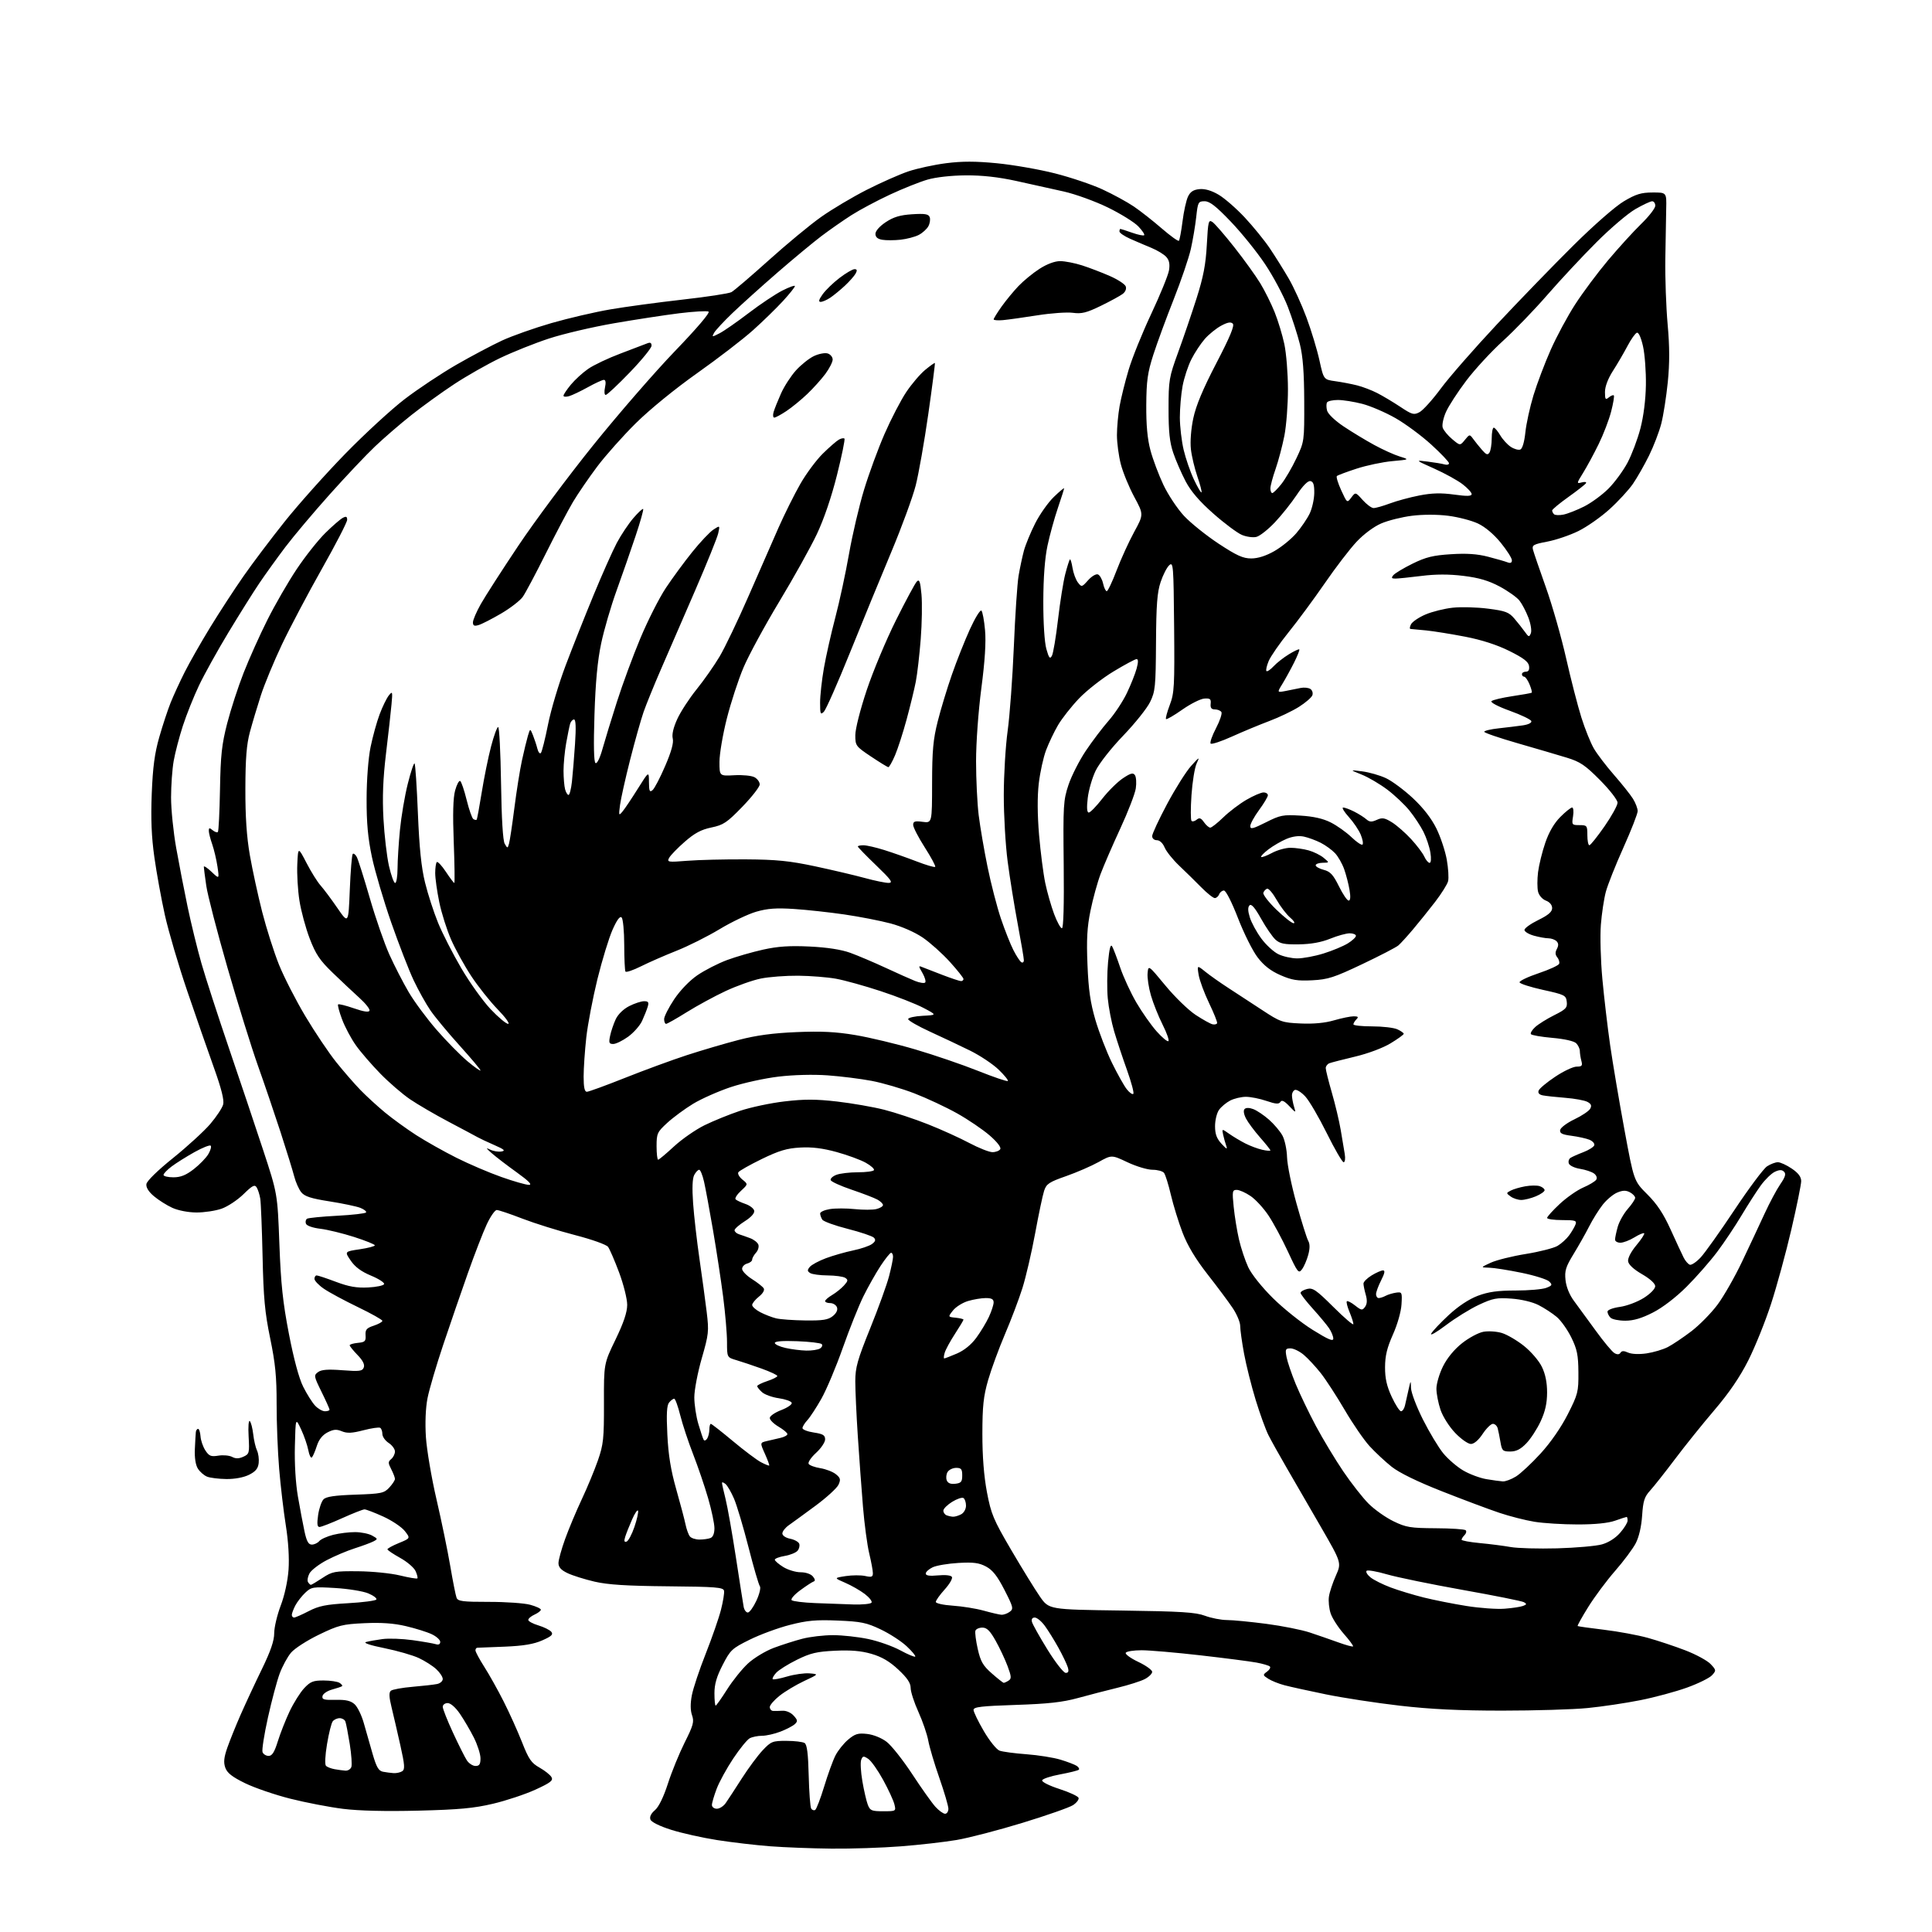 <?xml version="1.0" encoding="UTF-8" standalone="no"?>
<svg 
  version="1.1" 
  xmlns="http://www.w3.org/2000/svg" 
  xmlns:xlink="http://www.w3.org/1999/xlink" 
  xmlns:svg="http://www.w3.org/2000/svg"
  xmlns:rdf="http://www.w3.org/1999/02/22-rdf-syntax-ns#"
  xmlns:cc="http://creativecommons.org/ns#"
  xmlns:dc="http://purl.org/dc/elements/1.1/"
  viewBox="0 0 768 768"
  width="768"
  height="768"
>
<style>svg {background-color: white; }</style>"
<path stroke="none" fill="black" fill-rule="evenodd" d="M330.55,734.86C322.82,734.78 311.82,734.36 306.09,733.92C300.37,733.48 290.92,732.37 285.09,731.46C279.27,730.55 271.06,728.72 266.85,727.39C262.27,725.95 258.95,724.31 258.56,723.31C258.15,722.22 258.77,720.91 260.35,719.57C261.87,718.26 263.78,714.36 265.51,709.00C267.01,704.33 270.02,696.97 272.18,692.65C275.61,685.83 275.99,684.41 275.10,681.85C274.42,679.91 274.39,677.20 275.02,673.91C275.54,671.16 278.01,663.74 280.52,657.41C283.02,651.08 285.76,643.21 286.60,639.91C287.44,636.62 287.99,633.22 287.82,632.36C287.54,630.99 284.62,630.75 265.50,630.58C249.17,630.43 241.66,629.96 236.36,628.73C232.44,627.82 227.60,626.30 225.61,625.35C223.04,624.13 222.00,622.98 222.00,621.37C222.00,620.13 223.18,615.83 224.63,611.81C226.08,607.79 229.06,600.67 231.26,596.00C233.46,591.33 236.35,584.35 237.69,580.50C239.87,574.21 240.12,571.90 240.08,557.79C240.04,542.09 240.04,542.09 244.68,532.50C247.91,525.81 249.31,521.65 249.32,518.71C249.33,516.39 247.89,510.63 246.12,505.87C244.35,501.13 242.36,496.52 241.70,495.64C241.02,494.74 235.26,492.69 228.52,490.95C221.94,489.25 212.56,486.31 207.67,484.43C202.79,482.54 198.20,481.00 197.47,481.00C196.74,481.00 194.94,483.59 193.47,486.75C192.00,489.91 188.65,498.57 186.02,506.00C183.39,513.42 178.98,526.25 176.21,534.50C173.44,542.75 170.62,552.34 169.94,555.82C169.18,559.73 168.94,565.62 169.31,571.32C169.65,576.37 171.53,587.48 173.51,596.00C175.49,604.52 177.95,616.45 178.98,622.50C180.01,628.55 181.14,634.24 181.49,635.14C182.03,636.53 183.94,636.78 194.31,636.77C201.02,636.76 208.41,637.28 210.75,637.92C213.09,638.55 215.00,639.44 215.00,639.88C215.00,640.32 213.88,641.19 212.50,641.82C211.12,642.44 210.00,643.40 210.00,643.94C210.00,644.48 211.81,645.46 214.01,646.12C216.22,646.78 218.52,647.93 219.14,648.66C220.01,649.72 219.27,650.44 215.57,652.07C212.17,653.57 208.11,654.26 200.70,654.57C195.09,654.80 190.16,655.00 189.75,655.00C189.34,655.00 189.00,655.47 189.00,656.05C189.00,656.62 190.57,659.55 192.49,662.56C194.41,665.56 197.87,671.73 200.16,676.26C202.46,680.79 205.76,688.10 207.49,692.50C210.18,699.34 211.19,700.81 214.48,702.66C216.59,703.85 218.73,705.55 219.23,706.45C219.98,707.78 218.85,708.66 212.82,711.42C208.79,713.26 201.22,715.78 196.00,717.01C188.40,718.81 182.46,719.36 166.33,719.76C153.31,720.09 142.67,719.83 136.33,719.04C130.92,718.36 121.51,716.55 115.40,715.01C109.30,713.47 101.21,710.70 97.42,708.85C92.28,706.34 90.30,704.78 89.56,702.69C88.81,700.56 89.01,698.62 90.38,694.69C91.38,691.84 93.77,685.90 95.71,681.50C97.65,677.10 101.43,668.98 104.12,663.47C107.59,656.33 109.00,652.22 109.00,649.24C109.00,646.93 110.16,642.00 111.58,638.27C113.12,634.23 114.38,628.48 114.70,624.00C115.03,619.33 114.62,612.68 113.62,606.39C112.73,600.83 111.54,590.71 110.97,583.89C110.40,577.08 109.94,565.42 109.96,558.00C109.98,547.28 109.45,541.92 107.40,532.00C105.28,521.73 104.74,515.93 104.38,499.50C104.14,488.50 103.72,478.15 103.46,476.50C103.19,474.85 102.54,472.83 102.02,472.00C101.24,470.77 100.32,471.25 96.79,474.71C94.43,477.02 90.53,479.61 88.12,480.46C85.72,481.31 81.22,481.99 78.12,481.98C74.85,481.97 70.83,481.19 68.50,480.13C66.30,479.13 63.01,477.05 61.20,475.52C59.05,473.71 58.00,472.01 58.20,470.67C58.38,469.45 62.73,465.20 68.81,460.32C74.47,455.76 81.13,449.67 83.60,446.78C86.06,443.89 88.37,440.39 88.72,439.01C89.16,437.31 87.98,432.64 85.06,424.50C82.69,417.90 77.92,404.18 74.45,394.00C70.98,383.82 66.98,370.21 65.54,363.75C64.11,357.29 62.23,346.94 61.36,340.75C60.22,332.68 59.93,325.55 60.32,315.50C60.74,304.94 61.48,299.41 63.32,293.00C64.65,288.32 66.70,282.15 67.85,279.27C69.01,276.39 71.52,270.93 73.44,267.13C75.35,263.33 79.91,255.33 83.56,249.36C87.22,243.39 93.15,234.27 96.76,229.10C100.36,223.93 107.74,214.14 113.17,207.34C118.59,200.54 129.37,188.47 137.12,180.51C144.88,172.55 155.56,162.72 160.86,158.66C166.16,154.60 175.41,148.46 181.40,145.00C187.40,141.55 195.60,137.21 199.61,135.35C203.63,133.50 212.45,130.38 219.21,128.43C225.97,126.49 236.47,124.04 242.55,123.00C248.63,121.95 261.54,120.21 271.25,119.11C280.96,118.02 289.74,116.68 290.75,116.13C291.76,115.59 298.42,109.90 305.55,103.49C312.67,97.08 322.04,89.32 326.38,86.26C330.71,83.19 338.87,78.34 344.51,75.47C350.14,72.61 357.60,69.31 361.08,68.13C364.56,66.96 371.31,65.49 376.08,64.88C382.48,64.06 387.79,64.07 396.33,64.90C402.69,65.52 413.02,67.32 419.27,68.90C425.52,70.48 434.06,73.35 438.24,75.29C442.43,77.22 448.02,80.27 450.67,82.06C453.33,83.86 458.33,87.79 461.79,90.79C465.26,93.79 468.33,96.00 468.63,95.71C468.92,95.41 469.57,91.94 470.07,88.01C470.56,84.07 471.54,79.64 472.24,78.17C473.17,76.21 474.39,75.42 476.80,75.18C478.97,74.98 481.57,75.73 484.38,77.38C486.74,78.76 491.42,82.83 494.79,86.43C498.15,90.03 502.66,95.57 504.79,98.74C506.92,101.91 510.29,107.29 512.27,110.70C514.26,114.11 517.44,121.09 519.34,126.20C521.24,131.32 523.56,138.97 524.49,143.20C526.18,150.90 526.18,150.90 530.84,151.54C533.40,151.90 537.30,152.64 539.49,153.20C541.69,153.75 545.27,155.12 547.44,156.23C549.62,157.34 553.74,159.80 556.61,161.70C561.36,164.86 562.04,165.04 564.30,163.83C565.67,163.10 569.48,158.87 572.76,154.43C576.04,149.99 586.07,138.52 595.05,128.93C604.03,119.34 617.74,105.20 625.51,97.50C633.61,89.48 642.14,82.01 645.50,80.02C650.30,77.17 652.38,76.53 656.93,76.52C662.50,76.50 662.50,76.50 662.34,83.00C662.25,86.58 662.10,95.58 661.99,103.00C661.88,110.42 662.30,122.09 662.91,128.93C663.72,137.88 663.73,144.31 662.97,151.93C662.38,157.74 661.22,165.17 660.38,168.42C659.54,171.68 657.34,177.41 655.50,181.14C653.65,184.88 650.77,189.93 649.10,192.36C647.42,194.79 643.24,199.33 639.80,202.44C636.37,205.55 630.80,209.45 627.44,211.10C624.08,212.76 618.52,214.65 615.09,215.30C609.60,216.34 608.92,216.72 609.38,218.49C609.66,219.60 611.97,226.35 614.52,233.50C617.06,240.65 620.68,253.33 622.56,261.68C624.45,270.03 627.17,280.60 628.61,285.18C630.05,289.76 632.29,295.32 633.59,297.55C634.89,299.77 638.49,304.50 641.60,308.05C644.70,311.60 648.09,315.85 649.12,317.50C650.15,319.15 650.99,321.35 651.00,322.40C651.00,323.44 648.46,329.96 645.35,336.89C642.24,343.81 639.09,351.73 638.35,354.49C637.61,357.24 636.72,363.14 636.37,367.59C636.02,372.04 636.28,381.72 636.96,389.09C637.64,396.47 639.03,408.35 640.06,415.50C641.09,422.65 643.64,437.72 645.72,448.98C649.50,469.46 649.50,469.46 654.83,474.77C658.69,478.61 661.26,482.48 664.11,488.79C666.28,493.58 668.61,498.59 669.28,499.92C669.95,501.25 671.06,502.52 671.73,502.75C672.41,502.97 674.36,501.66 676.06,499.83C677.76,498.00 683.82,489.48 689.53,480.89C695.24,472.31 701.04,464.55 702.42,463.64C703.80,462.74 705.74,462.00 706.73,462.00C707.72,462.00 710.22,463.14 712.27,464.54C714.86,466.30 716.00,467.81 716.00,469.51C716.00,470.85 714.24,479.51 712.09,488.75C709.94,497.99 706.31,511.29 704.02,518.32C701.74,525.34 697.66,535.45 694.97,540.79C691.63,547.40 687.34,553.70 681.53,560.50C676.83,566.00 669.78,574.77 665.85,580.00C661.91,585.23 657.47,590.85 655.97,592.50C653.68,595.01 653.16,596.64 652.77,602.50C652.47,606.88 651.52,611.00 650.21,613.50C649.06,615.70 645.38,620.63 642.03,624.46C638.68,628.29 633.89,634.73 631.37,638.77C628.85,642.81 626.95,646.24 627.14,646.38C627.34,646.52 632.07,647.19 637.66,647.86C643.25,648.53 651.08,649.98 655.06,651.08C659.04,652.19 665.75,654.42 669.98,656.05C674.21,657.68 678.72,660.13 680.00,661.50C682.24,663.88 682.26,664.06 680.56,665.93C679.59,667.01 675.13,669.21 670.65,670.83C666.17,672.45 657.77,674.72 652.00,675.86C646.23,677.01 636.84,678.41 631.14,678.97C625.45,679.54 610.15,680.00 597.14,680.00C580.11,680.00 568.74,679.45 556.50,678.04C547.15,676.96 533.92,674.94 527.09,673.54C520.26,672.14 512.84,670.51 510.59,669.91C508.34,669.32 505.45,668.16 504.17,667.34C501.94,665.91 501.92,665.78 503.66,664.50C504.67,663.77 505.18,662.85 504.79,662.46C504.41,662.08 502.02,661.37 499.49,660.90C496.96,660.43 486.92,659.13 477.19,658.02C467.46,656.91 456.94,656.00 453.81,656.00C450.68,656.00 447.84,656.44 447.51,656.99C447.17,657.53 449.39,659.16 452.45,660.61C455.50,662.05 458.00,663.84 458.00,664.59C458.00,665.34 456.67,666.63 455.06,667.47C453.44,668.31 448.60,669.85 444.31,670.89C440.01,671.94 432.90,673.78 428.50,674.99C422.36,676.67 416.61,677.31 403.75,677.73C390.11,678.18 387.00,678.54 387.00,679.71C387.00,680.50 388.83,684.29 391.08,688.13C393.32,691.97 396.13,695.47 397.33,695.91C398.52,696.35 403.34,697.00 408.03,697.34C412.72,697.69 418.80,698.66 421.53,699.49C424.26,700.31 427.16,701.42 427.97,701.94C428.78,702.46 429.17,703.16 428.85,703.49C428.52,703.81 425.19,704.64 421.44,705.34C417.70,706.03 414.47,707.09 414.27,707.70C414.06,708.32 417.09,709.84 421.14,711.15C425.12,712.44 428.55,714.03 428.75,714.69C428.96,715.34 427.96,716.64 426.54,717.57C425.11,718.50 416.10,721.66 406.51,724.59C396.91,727.53 385.11,730.60 380.28,731.42C375.45,732.24 365.45,733.38 358.05,733.95C350.65,734.53 338.28,734.94 330.55,734.86zM375.69,721.00C376.41,721.00 377.00,720.11 377.00,719.01C377.00,717.92 375.38,712.41 373.41,706.76C371.43,701.12 369.45,694.44 369.00,691.92C368.54,689.40 366.79,684.28 365.09,680.53C363.39,676.79 362.00,672.50 362.00,671.00C362.00,669.03 360.65,667.01 357.11,663.70C353.62,660.43 350.56,658.64 346.45,657.44C342.33,656.24 338.22,655.89 331.97,656.19C324.70,656.53 322.17,657.13 316.80,659.78C313.26,661.52 309.53,663.86 308.52,664.98C307.51,666.10 306.90,667.23 307.17,667.50C307.44,667.77 310.01,667.29 312.89,666.44C315.77,665.59 319.78,665.02 321.81,665.19C325.50,665.50 325.50,665.50 319.66,668.23C316.45,669.74 312.07,672.36 309.91,674.07C307.76,675.77 306.00,677.81 306.00,678.58C306.00,679.36 306.56,680.05 307.25,680.11C307.94,680.16 309.65,680.14 311.05,680.05C312.52,679.96 314.39,680.77 315.48,681.98C317.11,683.78 317.17,684.24 315.93,685.39C315.14,686.11 312.58,687.45 310.23,688.35C307.88,689.26 304.59,690.00 302.91,690.00C301.24,690.00 299.04,690.45 298.02,690.99C297.00,691.54 294.05,695.17 291.46,699.06C288.87,702.95 285.91,708.36 284.88,711.08C283.85,713.80 283.00,716.69 283.00,717.51C283.00,718.33 283.88,719.00 284.95,719.00C286.03,719.00 287.62,717.99 288.48,716.75C289.35,715.51 292.22,711.12 294.85,707.00C297.49,702.88 301.24,697.81 303.19,695.75C306.51,692.24 307.11,692.00 312.62,692.02C315.85,692.02 319.10,692.41 319.84,692.88C320.80,693.49 321.26,697.07 321.47,705.77C321.64,712.40 322.08,718.32 322.46,718.93C322.83,719.54 323.55,719.78 324.05,719.47C324.55,719.16 326.15,714.99 327.61,710.20C329.06,705.42 331.07,699.87 332.08,697.88C333.09,695.88 335.37,693.02 337.16,691.52C339.90,689.22 341.08,688.86 344.70,689.27C347.20,689.55 350.43,690.86 352.45,692.40C354.36,693.85 358.94,699.64 362.64,705.27C366.33,710.90 370.48,716.74 371.86,718.25C373.24,719.76 374.96,721.00 375.69,721.00zM351.08,720.00C356.18,720.00 356.21,719.98 355.54,717.25C355.17,715.74 353.16,711.37 351.06,707.54C348.97,703.72 346.31,699.95 345.14,699.18C343.27,697.93 342.95,697.98 342.34,699.56C341.96,700.54 342.17,704.36 342.80,708.04C343.43,711.72 344.40,715.92 344.95,717.37C345.85,719.74 346.46,720.00 351.08,720.00zM156.50,704.85C157.60,704.91 159.12,704.58 159.87,704.10C161.02,703.37 160.91,701.69 159.16,693.86C158.01,688.71 156.44,681.92 155.67,678.76C154.64,674.56 154.57,672.77 155.38,672.10C156.00,671.59 159.88,670.88 164.00,670.53C168.12,670.18 172.51,669.68 173.75,669.42C174.99,669.17 176.00,668.27 176.00,667.43C176.00,666.59 174.85,664.84 173.44,663.54C172.04,662.23 168.92,660.24 166.51,659.11C164.11,657.98 157.95,656.21 152.82,655.17C147.15,654.03 144.29,653.07 145.50,652.73C146.60,652.42 149.54,651.89 152.03,651.56C154.52,651.22 159.92,651.42 164.03,651.99C168.14,652.57 172.29,653.29 173.25,653.59C174.36,653.94 175.00,653.61 175.00,652.68C175.00,651.88 173.49,650.51 171.63,649.63C169.78,648.75 165.17,647.31 161.38,646.42C156.57,645.28 151.61,644.93 144.90,645.24C136.15,645.64 134.55,646.05 126.76,649.82C122.06,652.09 117.08,655.31 115.69,656.96C114.29,658.61 112.27,662.34 111.19,665.23C110.11,668.13 108.00,676.01 106.51,682.75C105.01,689.49 104.05,695.68 104.36,696.50C104.68,697.33 105.77,698.00 106.79,698.00C108.16,698.00 109.09,696.53 110.42,692.25C111.40,689.09 113.51,683.73 115.10,680.35C116.70,676.97 119.31,672.81 120.90,671.10C123.38,668.45 124.51,668.00 128.65,668.02C131.32,668.02 134.16,668.45 134.97,668.96C135.78,669.47 136.23,670.06 135.97,670.28C135.71,670.49 133.93,671.09 132.01,671.62C130.09,672.14 128.37,673.31 128.20,674.21C127.93,675.58 128.78,675.83 133.39,675.72C137.50,675.62 139.42,676.07 140.97,677.47C142.11,678.51 143.75,681.86 144.61,684.93C145.47,687.99 147.05,693.51 148.11,697.18C149.66,702.52 150.49,703.95 152.27,704.30C153.50,704.53 155.40,704.78 156.50,704.85zM137.28,703.86C138.26,703.94 139.33,703.30 139.66,702.44C139.99,701.59 139.70,697.46 139.03,693.26C138.35,689.06 137.57,685.04 137.29,684.31C137.01,683.59 135.99,683.00 135.02,683.00C134.04,683.00 132.81,683.56 132.27,684.25C131.73,684.94 130.71,689.01 130.00,693.30C129.23,697.91 129.07,701.45 129.60,701.97C130.09,702.44 131.62,703.03 133.00,703.28C134.38,703.53 136.30,703.79 137.28,703.86zM189.02,702.00C190.56,702.00 191.00,701.32 191.00,698.97C191.00,697.30 189.81,693.59 188.37,690.72C186.92,687.85 184.42,683.59 182.82,681.25C181.07,678.70 179.12,677.00 177.95,677.00C176.88,677.00 176.00,677.67 176.00,678.48C176.00,679.30 177.82,683.91 180.05,688.73C182.28,693.55 184.76,698.51 185.57,699.75C186.38,700.99 187.94,702.00 189.02,702.00zM284.48,678.00C284.75,678.00 286.79,675.12 289.01,671.61C291.23,668.09 294.98,663.43 297.35,661.24C299.72,659.06 304.32,656.28 307.57,655.06C310.81,653.85 315.93,652.21 318.95,651.43C321.96,650.64 327.45,650.00 331.14,650.00C334.84,650.00 341.13,650.69 345.12,651.53C349.11,652.36 354.84,654.39 357.86,656.02C360.87,657.66 363.56,658.78 363.82,658.52C364.08,658.25 362.54,656.40 360.40,654.40C358.25,652.39 353.60,649.38 350.06,647.70C344.45,645.03 342.26,644.58 333.02,644.20C324.38,643.84 320.84,644.16 313.96,645.93C309.30,647.12 302.13,649.76 298.02,651.80C290.97,655.28 290.34,655.87 287.27,661.84C284.88,666.46 284.00,669.50 284.00,673.09C284.00,675.79 284.22,678.00 284.48,678.00zM399.00,668.95C399.27,668.96 400.14,668.57 400.92,668.07C402.13,667.31 402.07,666.46 400.54,662.34C399.55,659.68 397.42,655.14 395.80,652.25C393.55,648.25 392.30,647.00 390.51,647.00C389.22,647.00 387.97,647.56 387.74,648.25C387.51,648.94 387.93,652.20 388.67,655.50C389.80,660.49 390.75,662.13 394.27,665.22C396.59,667.27 398.73,668.95 399.00,668.95zM423.63,665.00C424.73,665.00 424.95,664.39 424.46,662.75C424.08,661.51 422.41,658.02 420.74,655.00C419.07,651.98 416.62,648.04 415.30,646.25C413.98,644.46 412.19,643.00 411.33,643.00C410.33,643.00 409.93,643.63 410.23,644.76C410.48,645.72 413.26,650.67 416.40,655.76C419.55,660.84 422.80,665.00 423.63,665.00zM537.86,654.47C538.07,654.26 536.41,652.00 534.17,649.46C531.93,646.91 529.58,643.26 528.95,641.34C528.32,639.43 528.01,636.43 528.27,634.68C528.52,632.93 529.76,629.19 531.02,626.36C533.30,621.23 533.30,621.23 525.00,606.86C520.44,598.96 514.35,588.45 511.48,583.50C508.60,578.55 505.34,572.70 504.23,570.50C503.12,568.30 500.83,562.00 499.15,556.50C497.47,551.00 495.39,542.74 494.54,538.14C493.69,533.54 493.00,528.57 493.00,527.09C493.00,525.60 491.65,522.39 490.00,519.95C488.36,517.50 483.85,511.45 479.98,506.51C475.21,500.40 472.04,495.10 470.09,490.01C468.51,485.88 466.42,479.12 465.45,475.00C464.49,470.88 463.26,466.94 462.72,466.25C462.19,465.56 460.12,465.00 458.13,465.00C456.13,465.00 451.67,463.66 448.20,462.02C441.90,459.04 441.90,459.04 436.70,461.93C433.84,463.52 428.03,466.04 423.79,467.53C417.01,469.90 415.95,470.61 415.05,473.37C414.48,475.09 412.88,482.71 411.48,490.31C410.08,497.90 407.80,507.69 406.42,512.07C405.04,516.45 401.92,524.68 399.49,530.36C397.07,536.04 394.06,544.24 392.80,548.59C390.94,555.06 390.52,558.96 390.51,570.00C390.50,578.92 391.12,586.77 392.32,593.14C393.98,601.88 394.87,604.01 401.97,616.14C406.28,623.49 411.41,631.82 413.38,634.66C416.96,639.82 416.96,639.82 445.73,640.21C469.54,640.54 475.28,640.90 479.00,642.29C481.48,643.21 485.39,643.98 487.70,643.99C490.01,643.99 497.06,644.68 503.37,645.50C509.69,646.33 517.47,647.88 520.68,648.95C523.88,650.01 528.97,651.78 531.99,652.87C535.01,653.96 537.65,654.68 537.86,654.47zM116.91,643.00C117.41,643.00 120.02,641.85 122.72,640.45C126.74,638.37 129.58,637.80 138.35,637.30C144.25,636.97 149.31,636.30 149.61,635.83C149.90,635.35 148.45,634.25 146.39,633.39C144.32,632.52 138.42,631.57 133.29,631.26C124.42,630.73 123.81,630.83 121.38,633.10C119.97,634.42 118.18,636.72 117.40,638.20C116.63,639.69 116.00,641.37 116.00,641.95C116.00,642.53 116.41,643.00 116.91,643.00zM398.06,641.89C398.92,641.95 400.40,641.43 401.36,640.73C402.97,639.55 402.82,638.93 399.30,632.04C396.46,626.50 394.61,624.14 392.00,622.74C389.20,621.24 387.00,620.95 381.00,621.29C376.88,621.53 372.26,622.30 370.75,623.02C369.24,623.74 368.00,624.86 368.00,625.51C368.00,626.34 369.50,626.56 372.87,626.24C375.77,625.96 378.01,626.21 378.40,626.84C378.77,627.44 377.48,629.68 375.53,631.83C373.59,633.98 372.00,636.21 372.00,636.79C372.00,637.37 375.00,638.03 378.75,638.28C382.46,638.53 387.98,639.41 391.00,640.25C394.02,641.09 397.20,641.83 398.06,641.89zM297.27,641.00C297.95,641.00 299.48,638.87 300.69,636.28C301.91,633.64 302.51,631.10 302.05,630.53C301.60,629.96 299.56,622.98 297.53,615.00C295.49,607.02 292.91,598.38 291.80,595.78C290.69,593.19 289.16,590.54 288.39,589.91C287.63,589.27 287.00,589.08 287.00,589.48C287.00,589.88 287.64,592.75 288.42,595.86C289.20,598.96 291.04,609.38 292.52,619.00C293.99,628.62 295.39,637.51 295.62,638.75C295.85,639.99 296.59,641.00 297.27,641.00zM598.08,639.49C601.15,639.26 604.46,638.76 605.44,638.38C606.92,637.82 606.98,637.57 605.77,636.89C604.98,636.45 594.06,634.26 581.52,632.03C568.98,629.79 555.40,627.01 551.35,625.83C547.30,624.65 543.65,624.02 543.24,624.43C542.83,624.84 543.53,626.01 544.79,627.03C546.05,628.05 549.65,629.85 552.79,631.03C555.93,632.21 561.88,634.01 566.00,635.04C570.12,636.06 577.77,637.58 583.00,638.41C588.23,639.24 595.01,639.73 598.08,639.49zM339.19,637.80C342.87,637.91 346.14,637.58 346.46,637.07C346.78,636.55 345.56,635.00 343.75,633.62C341.94,632.24 338.44,630.24 335.98,629.18C331.50,627.25 331.50,627.25 336.16,626.52C338.72,626.13 342.21,626.11 343.91,626.48C346.49,627.05 347.00,626.86 346.98,625.33C346.98,624.32 346.32,620.80 345.53,617.50C344.73,614.20 343.62,605.88 343.05,599.00C342.48,592.12 341.56,579.52 341.00,571.00C340.44,562.48 339.99,552.62 339.99,549.09C340.00,543.59 340.84,540.60 345.92,528.02C349.18,519.96 352.56,510.63 353.42,507.29C354.29,503.95 355.00,500.49 355.00,499.61C355.00,498.72 354.66,498.00 354.23,498.00C353.81,498.00 351.92,500.36 350.02,503.25C348.13,506.14 345.06,511.58 343.20,515.34C341.35,519.10 337.66,528.33 335.01,535.84C332.36,543.35 328.54,552.42 326.52,556.00C324.50,559.58 321.98,563.43 320.92,564.56C319.87,565.70 319.00,567.11 319.00,567.70C319.00,568.29 321.02,569.08 323.50,569.45C327.15,570.00 328.00,570.51 328.00,572.18C328.00,573.31 326.38,575.72 324.39,577.54C322.41,579.35 321.08,581.33 321.45,581.92C321.82,582.51 323.92,583.28 326.12,583.63C328.32,583.99 331.09,585.06 332.27,586.02C334.10,587.50 334.26,588.14 333.32,590.19C332.72,591.52 328.60,595.29 324.17,598.56C319.74,601.83 314.97,605.31 313.56,606.30C312.15,607.28 311.00,608.76 311.00,609.57C311.00,610.42 312.31,611.31 314.09,611.67C315.78,612.01 317.41,612.90 317.70,613.65C317.99,614.41 317.70,615.66 317.05,616.43C316.41,617.21 314.11,618.14 311.94,618.51C309.77,618.88 308.00,619.55 308.00,620.01C308.00,620.46 309.52,621.77 311.37,622.92C313.22,624.06 316.32,625.00 318.25,625.00C320.30,625.00 322.32,625.69 323.13,626.66C324.05,627.78 324.14,628.45 323.40,628.69C322.80,628.90 320.41,630.46 318.09,632.17C315.77,633.87 314.24,635.64 314.69,636.09C315.14,636.54 319.33,637.06 324.01,637.25C328.68,637.44 335.51,637.68 339.19,637.80zM123.58,630.00C123.83,630.00 125.91,628.76 128.20,627.25C132.08,624.69 133.04,624.51 142.43,624.60C147.97,624.65 155.42,625.40 158.99,626.27C162.57,627.14 165.68,627.66 165.91,627.43C166.14,627.20 165.81,625.89 165.19,624.52C164.57,623.15 161.80,620.79 159.04,619.27C156.29,617.74 154.02,616.22 154.01,615.87C154.01,615.53 156.06,614.40 158.59,613.37C163.17,611.49 163.17,611.49 160.90,608.59C159.64,607.00 155.79,604.42 152.33,602.85C148.87,601.28 145.53,600.00 144.90,600.00C144.27,600.00 140.26,601.58 136.00,603.50C131.74,605.42 127.69,607.00 127.01,607.00C126.10,607.00 125.96,605.73 126.46,602.25C126.84,599.64 127.80,596.83 128.60,596.02C129.65,594.93 133.05,594.43 141.27,594.15C151.62,593.79 152.67,593.57 154.75,591.33C155.99,589.99 157.00,588.45 157.00,587.90C157.00,587.35 156.34,585.62 155.53,584.05C154.23,581.54 154.23,581.06 155.53,579.98C156.34,579.31 157.00,577.96 157.00,576.99C157.00,576.02 155.88,574.49 154.50,573.59C153.12,572.69 152.00,571.09 152.00,570.04C152.00,568.98 151.61,567.88 151.13,567.58C150.65,567.28 147.64,567.73 144.43,568.56C139.93,569.73 137.99,569.82 135.90,568.96C133.77,568.07 132.58,568.17 130.19,569.40C128.19,570.44 126.76,572.24 125.96,574.73C125.30,576.80 124.42,578.87 124.00,579.32C123.59,579.78 122.95,578.52 122.57,576.53C122.20,574.55 120.91,570.80 119.70,568.21C117.50,563.50 117.50,563.50 117.22,574.86C117.04,581.73 117.52,589.64 118.42,594.86C119.24,599.61 120.42,605.86 121.04,608.75C121.89,612.71 122.61,614.00 123.96,614.00C124.95,614.00 126.27,613.37 126.91,612.61C127.54,611.85 130.05,610.72 132.47,610.11C134.90,609.50 138.82,609.02 141.19,609.04C143.56,609.05 146.59,609.67 147.92,610.41C150.22,611.69 150.25,611.80 148.42,612.74C147.36,613.29 144.03,614.52 141.00,615.49C137.97,616.45 132.97,618.57 129.88,620.19C126.79,621.81 123.70,624.19 123.01,625.47C122.33,626.76 122.07,628.30 122.44,628.90C122.81,629.51 123.33,630.00 123.58,630.00zM619.00,615.49C626.42,615.28 634.41,614.58 636.75,613.93C639.37,613.21 642.16,611.44 644.00,609.34C645.65,607.47 647.00,605.27 647.00,604.47C647.00,603.66 646.83,603.00 646.63,603.00C646.42,603.00 644.34,603.67 642.00,604.50C639.24,605.47 634.03,606.00 627.12,605.99C621.28,605.99 613.58,605.51 610.00,604.93C606.42,604.35 600.12,602.75 596.00,601.36C591.88,599.98 581.62,596.14 573.21,592.82C563.35,588.94 556.26,585.47 553.21,583.06C550.62,581.00 546.68,577.32 544.45,574.89C542.22,572.46 537.76,565.98 534.55,560.49C531.33,554.99 527.04,548.39 525.01,545.82C522.98,543.25 519.94,539.98 518.27,538.57C516.59,537.16 514.21,536.00 512.99,536.00C511.01,536.00 510.84,536.36 511.42,539.45C511.78,541.35 513.43,546.18 515.08,550.20C516.74,554.21 520.34,561.70 523.08,566.84C525.83,571.98 530.71,580.08 533.93,584.84C537.15,589.60 541.71,595.41 544.05,597.75C546.40,600.09 550.83,603.23 553.91,604.72C558.94,607.16 560.63,607.44 570.70,607.50C576.86,607.53 582.23,607.89 582.63,608.30C583.04,608.70 582.83,609.57 582.18,610.22C581.53,610.87 581.00,611.70 581.00,612.06C581.00,612.42 584.26,613.02 588.25,613.40C592.24,613.77 597.75,614.48 600.50,614.97C603.25,615.46 611.58,615.69 619.00,615.49zM249.07,612.81C249.77,612.58 251.18,609.95 252.19,606.98C253.20,604.00 253.85,601.11 253.63,600.54C253.42,599.97 252.35,601.52 251.27,604.00C250.18,606.48 248.95,609.57 248.54,610.87C248.00,612.59 248.14,613.12 249.07,612.81zM278.04,612.00C279.58,612.00 281.55,611.73 282.42,611.39C283.42,611.01 284.00,609.57 284.00,607.50C284.00,605.70 282.87,600.33 281.49,595.57C280.11,590.81 277.43,582.95 275.54,578.10C273.64,573.25 271.34,566.29 270.42,562.64C269.51,558.99 268.42,556.00 268.00,556.00C267.59,556.00 266.68,556.68 265.98,557.52C265.06,558.64 264.87,562.01 265.28,570.27C265.68,578.40 266.65,584.40 268.81,592.00C270.45,597.77 272.12,604.08 272.51,606.00C272.91,607.92 273.68,610.06 274.24,610.75C274.79,611.44 276.50,612.00 278.04,612.00zM378.82,602.92C379.54,602.96 381.00,602.53 382.07,601.96C383.16,601.38 384.00,599.88 384.00,598.52C384.00,597.20 383.54,595.83 382.98,595.49C382.42,595.14 380.40,595.83 378.48,597.01C376.57,598.19 375.00,599.76 375.00,600.50C375.00,601.23 375.56,602.06 376.25,602.34C376.94,602.62 378.09,602.88 378.82,602.92zM379.74,589.82C382.07,589.55 382.50,589.03 382.50,586.50C382.50,584.00 382.10,583.50 380.11,583.50C378.79,583.50 377.26,584.23 376.70,585.11C376.14,586.00 375.98,587.49 376.34,588.43C376.78,589.59 377.87,590.03 379.74,589.82zM597.38,588.88C598.42,588.95 600.77,588.07 602.62,586.93C604.46,585.79 608.88,581.66 612.44,577.76C616.41,573.42 620.58,567.39 623.21,562.21C627.26,554.22 627.50,553.27 627.44,545.52C627.39,538.67 626.93,536.38 624.64,531.70C623.13,528.62 620.51,524.92 618.82,523.50C617.12,522.07 613.88,519.96 611.62,518.80C609.17,517.55 604.79,516.51 600.82,516.22C594.94,515.80 593.40,516.09 587.82,518.71C584.35,520.34 578.45,523.99 574.73,526.82C571.00,529.64 568.39,531.13 568.93,530.13C569.47,529.12 572.62,525.79 575.92,522.73C579.76,519.18 583.94,516.42 587.50,515.08C591.70,513.51 595.40,513.00 602.47,513.00C607.64,513.00 613.10,512.53 614.61,511.96C617.04,511.03 617.18,510.75 615.84,509.42C615.02,508.59 610.10,507.04 604.92,505.97C599.74,504.90 593.92,503.98 592.00,503.93C588.50,503.83 588.50,503.83 592.61,501.94C594.86,500.90 601.14,499.34 606.55,498.47C611.96,497.60 617.63,496.15 619.14,495.26C620.66,494.36 622.74,492.47 623.77,491.06C624.79,489.65 625.93,487.71 626.29,486.75C626.86,485.21 626.23,485.00 620.97,485.00C617.69,485.00 615.00,484.61 615.00,484.14C615.00,483.66 617.25,481.17 619.99,478.61C622.74,476.04 626.96,473.09 629.38,472.05C631.80,471.01 634.12,469.61 634.54,468.93C634.99,468.21 634.61,467.19 633.63,466.47C632.71,465.80 630.22,464.97 628.09,464.63C625.96,464.29 623.96,463.35 623.65,462.54C623.34,461.73 623.63,460.71 624.29,460.28C624.96,459.85 627.26,458.82 629.42,458.00C631.57,457.18 633.52,455.94 633.75,455.26C633.97,454.58 633.11,453.60 631.83,453.07C630.55,452.55 627.34,451.84 624.69,451.49C620.92,451.00 619.95,450.50 620.19,449.18C620.36,448.26 622.91,446.35 625.85,444.95C628.79,443.55 631.61,441.66 632.12,440.75C632.81,439.52 632.53,438.82 631.02,438.01C629.90,437.41 625.95,436.69 622.24,436.40C618.54,436.11 614.50,435.67 613.29,435.43C611.83,435.13 611.26,434.47 611.64,433.50C611.95,432.69 614.91,430.22 618.22,428.02C621.52,425.81 625.35,424.00 626.73,424.00C628.84,424.00 629.14,423.64 628.63,421.75C628.30,420.51 628.02,418.74 628.01,417.82C628.01,416.90 627.35,415.50 626.56,414.71C625.70,413.85 621.90,412.99 617.08,412.57C612.66,412.18 608.82,411.51 608.55,411.08C608.28,410.65 609.06,409.37 610.28,408.26C611.50,407.14 614.89,405.02 617.81,403.56C622.48,401.23 623.09,400.58 622.81,398.20C622.52,395.66 621.96,395.38 613.40,393.50C608.39,392.40 604.19,391.05 604.05,390.50C603.92,389.95 607.32,388.32 611.61,386.88C615.90,385.44 619.59,383.74 619.80,383.10C620.01,382.46 619.67,381.30 619.03,380.53C618.21,379.54 618.16,378.56 618.88,377.22C619.60,375.87 619.56,374.96 618.75,374.15C618.12,373.52 616.68,373.00 615.55,372.99C614.42,372.99 611.81,372.52 609.75,371.95C607.69,371.37 606.00,370.35 606.00,369.66C606.00,368.98 608.48,367.20 611.50,365.72C615.48,363.77 617.00,362.46 617.00,360.99C617.00,359.74 616.04,358.59 614.53,358.01C613.13,357.48 611.77,355.95 611.41,354.48C611.05,353.06 611.05,349.55 611.40,346.70C611.76,343.84 613.05,338.58 614.28,335.01C615.73,330.76 617.79,327.23 620.25,324.76C622.31,322.69 624.42,321.00 624.94,321.00C625.45,321.00 625.62,322.57 625.31,324.50C624.76,327.88 624.85,328.00 627.87,328.00C630.86,328.00 631.00,328.19 631.00,332.00C631.00,334.20 631.36,336.00 631.80,336.00C632.23,336.00 634.93,332.63 637.80,328.51C640.66,324.40 643.00,320.15 643.00,319.08C643.00,318.00 639.88,313.98 636.05,310.12C630.12,304.15 628.16,302.82 622.80,301.18C619.33,300.12 610.54,297.54 603.25,295.44C595.96,293.34 590.00,291.30 590.00,290.89C590.00,290.48 592.59,289.86 595.75,289.52C598.91,289.18 603.21,288.65 605.30,288.35C607.54,288.03 608.95,287.33 608.72,286.65C608.52,286.02 604.67,284.17 600.17,282.55C595.52,280.87 592.38,279.22 592.88,278.72C593.36,278.24 597.07,277.36 601.12,276.75C605.18,276.15 608.67,275.52 608.88,275.36C609.10,275.20 608.70,273.70 608.01,272.03C607.32,270.36 606.36,269.00 605.88,269.00C605.40,269.00 605.00,268.55 605.00,268.00C605.00,267.45 605.71,267.00 606.57,267.00C607.63,267.00 608.03,266.26 607.82,264.75C607.58,263.07 605.60,261.56 600.00,258.78C595.10,256.34 589.03,254.38 582.50,253.11C577.00,252.05 570.02,250.92 567.00,250.61C563.98,250.30 561.15,250.04 560.71,250.02C560.28,250.01 560.38,249.16 560.92,248.14C561.47,247.12 564.08,245.36 566.71,244.25C569.34,243.13 574.20,241.92 577.50,241.57C580.80,241.21 587.10,241.38 591.50,241.95C598.48,242.84 599.82,243.35 602.00,245.91C603.38,247.52 605.25,249.89 606.16,251.17C607.68,253.30 607.89,253.34 608.54,251.71C608.93,250.72 608.49,247.96 607.56,245.52C606.64,243.10 605.03,240.04 604.00,238.73C602.97,237.42 599.42,234.91 596.12,233.14C591.71,230.80 587.87,229.67 581.74,228.92C575.95,228.21 570.76,228.22 564.96,228.95C560.33,229.53 555.70,230.00 554.65,230.00C553.16,230.00 553.00,229.71 553.89,228.63C554.52,227.88 557.95,225.82 561.52,224.06C566.79,221.47 569.65,220.76 576.76,220.31C583.00,219.91 587.22,220.19 591.50,221.30C594.80,222.15 598.29,223.16 599.25,223.53C600.45,224.00 601.00,223.73 601.00,222.70C601.00,221.87 599.00,218.73 596.56,215.73C593.81,212.36 590.35,209.44 587.50,208.10C584.96,206.91 579.65,205.53 575.69,205.03C571.37,204.48 565.61,204.48 561.25,205.03C557.26,205.53 551.77,206.90 549.05,208.08C546.15,209.32 542.09,212.34 539.27,215.35C536.61,218.18 530.92,225.60 526.63,231.84C522.33,238.07 515.88,246.82 512.28,251.27C508.69,255.72 505.10,260.91 504.31,262.79C503.53,264.68 503.13,266.46 503.43,266.76C503.73,267.07 505.00,266.22 506.24,264.89C507.48,263.55 510.21,261.40 512.30,260.12C514.39,258.83 516.28,257.94 516.49,258.15C516.70,258.36 515.73,260.78 514.35,263.52C512.97,266.26 510.89,270.03 509.74,271.91C507.64,275.32 507.64,275.32 511.07,274.67C512.96,274.31 515.62,273.77 517.00,273.48C518.38,273.19 520.13,273.37 520.90,273.88C521.66,274.38 522.01,275.52 521.68,276.40C521.34,277.28 518.96,279.34 516.38,280.97C513.81,282.60 508.51,285.14 504.60,286.61C500.70,288.08 494.00,290.86 489.73,292.79C485.46,294.72 481.64,295.98 481.26,295.59C480.87,295.20 481.82,292.46 483.37,289.50C484.92,286.53 485.89,283.64 485.53,283.06C485.18,282.48 484.01,282.00 482.95,282.00C481.55,282.00 481.09,281.39 481.26,279.75C481.46,277.87 481.05,277.53 478.75,277.69C477.23,277.79 473.29,279.77 469.98,282.09C466.68,284.41 463.77,286.10 463.51,285.84C463.26,285.59 463.93,283.06 465.01,280.22C466.80,275.51 466.95,272.80 466.73,249.10C466.51,224.69 466.40,223.23 464.79,224.69C463.85,225.54 462.31,228.54 461.37,231.37C460.00,235.43 459.62,240.44 459.53,255.50C459.42,272.97 459.23,274.87 457.18,279.06C455.96,281.57 451.15,287.58 446.51,292.41C441.74,297.36 436.97,303.43 435.55,306.34C434.17,309.18 432.75,314.09 432.39,317.25C431.94,321.11 432.08,323.00 432.80,323.00C433.40,323.00 435.82,320.51 438.19,317.47C440.56,314.43 444.25,310.79 446.38,309.37C449.50,307.30 450.44,307.07 451.16,308.15C451.66,308.89 451.81,311.24 451.50,313.38C451.19,315.51 448.42,322.69 445.34,329.34C442.27,335.98 438.73,344.14 437.49,347.46C436.24,350.78 434.44,357.32 433.49,362.00C432.14,368.59 431.87,373.43 432.29,383.50C432.69,393.45 433.44,398.61 435.46,405.50C436.92,410.45 439.87,418.10 442.03,422.50C444.18,426.90 446.83,431.62 447.91,432.99C448.98,434.35 450.15,435.18 450.51,434.82C450.87,434.47 449.73,430.20 447.99,425.34C446.25,420.48 443.96,413.57 442.90,410.00C441.84,406.43 440.70,400.53 440.36,396.89C440.02,393.25 440.07,386.76 440.47,382.45C440.99,376.98 441.48,375.10 442.11,376.23C442.61,377.12 444.06,380.93 445.33,384.70C446.61,388.47 449.49,394.70 451.73,398.54C453.98,402.39 457.61,407.55 459.81,410.02C462.00,412.48 464.10,414.21 464.47,413.85C464.83,413.49 463.79,410.55 462.15,407.30C460.51,404.05 458.43,398.84 457.52,395.72C456.61,392.60 456.01,388.59 456.19,386.81C456.50,383.59 456.50,383.59 463.30,391.81C467.03,396.34 472.43,401.57 475.30,403.45C478.16,405.33 481.19,407.01 482.03,407.18C482.87,407.36 483.68,407.15 483.82,406.73C483.97,406.30 482.53,402.70 480.62,398.73C478.71,394.75 476.85,389.73 476.49,387.56C475.84,383.62 475.84,383.62 479.17,386.30C481.00,387.78 485.12,390.68 488.32,392.75C491.51,394.81 497.54,398.75 501.71,401.50C508.92,406.25 509.67,406.52 517.04,406.85C522.15,407.08 526.67,406.66 530.30,405.60C533.33,404.72 536.84,404.00 538.10,404.00C539.89,404.00 540.13,404.27 539.20,405.20C538.54,405.86 538.00,406.76 538.00,407.20C538.00,407.64 541.35,408.00 545.45,408.00C549.55,408.00 554.05,408.52 555.45,409.16C556.85,409.80 558.00,410.60 558.00,410.95C558.00,411.29 555.64,413.01 552.75,414.75C549.73,416.58 543.77,418.81 538.71,420.01C533.87,421.16 529.26,422.35 528.46,422.65C527.66,422.96 527.00,423.83 527.00,424.59C527.00,425.35 528.10,429.75 529.44,434.38C530.78,439.00 532.36,445.65 532.95,449.14C533.54,452.64 534.26,456.96 534.56,458.75C534.86,460.56 534.66,462.00 534.11,462.00C533.58,462.00 530.55,456.79 527.40,450.43C524.24,444.06 520.40,437.49 518.85,435.84C517.30,434.18 515.46,433.02 514.77,433.26C514.07,433.50 513.53,434.56 513.58,435.60C513.62,436.65 514.00,438.62 514.42,440.00C515.19,442.50 515.19,442.50 512.46,439.65C510.51,437.61 509.52,437.15 508.98,438.03C508.39,438.99 507.15,438.90 503.43,437.63C500.80,436.73 497.13,436.00 495.27,436.00C493.42,436.00 490.60,436.67 489.01,437.49C487.42,438.32 485.42,439.99 484.56,441.22C483.70,442.44 483.00,445.34 483.00,447.67C483.00,450.82 483.66,452.60 485.59,454.69C487.58,456.85 488.01,457.04 487.46,455.50C487.07,454.40 486.51,452.41 486.22,451.08C485.70,448.65 485.70,448.65 488.60,450.69C490.19,451.81 493.07,453.54 495.00,454.52C496.93,455.51 499.96,456.65 501.75,457.05C503.54,457.46 505.00,457.57 505.00,457.30C505.00,457.03 503.15,454.71 500.90,452.15C498.64,449.59 496.13,446.21 495.31,444.64C494.41,442.89 494.19,441.41 494.75,440.85C495.32,440.28 496.67,440.30 498.23,440.90C499.63,441.43 502.43,443.31 504.44,445.08C506.45,446.85 508.86,449.69 509.79,451.40C510.71,453.10 511.54,456.98 511.62,460.00C511.70,463.02 513.40,471.35 515.40,478.50C517.40,485.65 519.49,492.30 520.05,493.28C520.73,494.48 520.73,496.29 520.05,498.81C519.49,500.88 518.39,503.45 517.58,504.53C516.22,506.38 515.87,505.94 511.97,497.53C509.68,492.59 506.22,486.15 504.27,483.22C502.33,480.29 499.11,476.79 497.13,475.45C495.16,474.10 492.68,473.00 491.63,473.00C489.88,473.00 489.78,473.54 490.41,479.75C490.78,483.46 491.73,489.29 492.52,492.71C493.31,496.13 494.96,501.08 496.18,503.71C497.47,506.49 501.59,511.65 505.98,516.00C510.14,520.12 517.25,525.81 521.77,528.62C528.02,532.51 530.00,533.35 530.00,532.10C530.00,531.19 529.24,529.33 528.31,527.97C527.39,526.61 524.46,523.10 521.81,520.17C519.17,517.24 517.00,514.43 517.00,513.94C517.00,513.44 518.17,512.75 519.59,512.39C521.86,511.82 523.21,512.75 530.09,519.59C534.44,523.92 538.00,526.96 538.00,526.35C538.00,525.74 537.30,523.57 536.44,521.51C535.58,519.46 535.11,517.56 535.39,517.28C535.67,517.00 537.14,517.75 538.66,518.95C541.19,520.94 541.54,520.98 542.63,519.50C543.45,518.37 543.54,516.88 542.91,514.69C542.41,512.94 542.00,510.94 542.00,510.24C542.00,509.54 543.46,508.08 545.25,506.99C547.04,505.90 549.07,505.01 549.77,505.00C550.67,505.00 550.45,506.15 549.02,508.96C547.91,511.14 547.00,513.61 547.00,514.46C547.00,515.31 547.48,516.00 548.07,516.00C548.65,516.00 549.89,515.60 550.82,515.10C551.74,514.61 553.61,514.05 554.96,513.85C557.32,513.51 557.40,513.70 557.12,518.50C556.96,521.38 555.51,526.47 553.71,530.50C551.36,535.78 550.59,538.97 550.58,543.50C550.56,547.93 551.26,551.01 553.22,555.25C554.69,558.41 556.36,561.00 556.93,561.00C557.50,561.00 558.20,559.99 558.49,558.75C558.77,557.51 559.41,554.70 559.90,552.50C560.79,548.55 560.80,548.54 560.90,551.77C560.95,553.57 563.08,559.19 565.63,564.26C568.18,569.34 571.82,575.38 573.71,577.70C575.61,580.01 579.19,583.10 581.67,584.55C584.15,586.00 588.28,587.55 590.84,587.98C593.40,588.41 596.35,588.82 597.38,588.88zM90.00,587.94C86.97,587.90 83.51,587.48 82.31,586.99C81.10,586.50 79.46,585.07 78.66,583.80C77.75,582.35 77.30,579.48 77.46,576.00C77.60,572.98 77.77,569.94 77.85,569.25C77.93,568.56 78.34,568.00 78.75,568.00C79.16,568.00 79.59,569.34 79.71,570.97C79.82,572.60 80.69,575.12 81.64,576.57C83.11,578.82 83.87,579.12 86.82,578.64C88.72,578.33 91.17,578.56 92.27,579.14C93.69,579.90 94.96,579.88 96.74,579.07C99.10,578.00 99.20,577.60 98.83,570.99C98.61,567.11 98.82,564.42 99.30,564.90C99.77,565.37 100.38,567.72 100.66,570.13C100.93,572.53 101.61,575.44 102.16,576.59C102.71,577.74 103.01,579.99 102.83,581.59C102.58,583.76 101.61,584.95 99.00,586.25C96.87,587.31 93.35,587.97 90.00,587.94zM305.77,582.56C305.92,582.42 305.15,580.32 304.06,577.90C302.09,573.50 302.09,573.50 304.79,572.85C306.28,572.50 308.74,571.93 310.25,571.58C311.76,571.24 313.00,570.56 313.00,570.08C313.00,569.59 311.43,568.27 309.50,567.13C307.57,566.00 306.00,564.44 306.00,563.67C306.00,562.90 308.05,561.49 310.55,560.53C313.05,559.58 314.93,558.28 314.72,557.65C314.51,557.02 312.19,556.19 309.57,555.82C306.95,555.45 303.95,554.36 302.91,553.41C301.86,552.47 301.00,551.38 301.00,551.01C301.00,550.63 302.80,549.73 305.00,549.00C307.20,548.27 309.00,547.37 309.00,546.98C309.00,546.60 306.19,545.28 302.75,544.04C299.31,542.81 294.81,541.30 292.75,540.69C289.00,539.59 289.00,539.59 289.00,533.50C289.00,530.16 288.31,522.04 287.46,515.46C286.61,508.88 284.80,496.98 283.43,489.00C282.07,481.02 280.46,472.36 279.87,469.75C279.28,467.14 278.41,465.00 277.94,465.00C277.46,465.00 276.57,465.93 275.97,467.07C275.24,468.42 275.09,472.29 275.52,478.32C275.88,483.37 277.02,493.35 278.06,500.50C279.10,507.65 280.39,517.15 280.93,521.61C281.85,529.20 281.72,530.39 278.95,539.99C277.33,545.64 276.00,552.59 276.00,555.45C276.00,558.30 276.72,563.08 277.61,566.07C278.49,569.06 279.44,571.89 279.73,572.36C280.02,572.83 280.64,572.60 281.11,571.86C281.58,571.11 281.98,569.49 281.98,568.25C281.99,567.01 282.25,566.00 282.56,566.00C282.87,566.00 286.80,569.08 291.31,572.84C295.81,576.60 300.85,580.39 302.50,581.25C304.15,582.12 305.62,582.71 305.77,582.56zM600.35,577.00C597.36,577.00 597.04,576.69 596.46,573.25C596.11,571.19 595.61,568.71 595.35,567.75C595.08,566.79 594.23,566.00 593.45,566.00C592.67,566.00 590.84,567.80 589.38,570.00C587.73,572.49 585.97,574.00 584.70,574.00C583.57,574.00 580.77,572.03 578.47,569.62C576.11,567.17 573.56,563.15 572.64,560.45C571.74,557.81 571.00,554.01 571.00,552.02C571.00,550.02 572.18,546.02 573.63,543.12C575.27,539.82 578.10,536.39 581.17,533.96C583.87,531.82 587.68,529.77 589.64,529.41C591.59,529.04 594.89,529.25 596.97,529.87C599.04,530.49 603.02,532.81 605.79,535.02C608.62,537.28 611.76,540.93 612.92,543.34C614.32,546.22 615.00,549.58 614.99,553.57C614.98,557.81 614.25,561.07 612.43,565.00C611.03,568.02 608.47,571.96 606.74,573.75C604.47,576.11 602.72,577.00 600.35,577.00zM129.17,561.00C130.18,561.00 131.00,560.72 131.00,560.37C131.00,560.03 129.56,556.82 127.80,553.25C124.75,547.06 124.69,546.70 126.44,545.42C127.78,544.44 130.34,544.24 136.11,544.69C142.93,545.21 144.04,545.07 144.61,543.58C145.05,542.43 144.24,540.81 142.13,538.64C140.41,536.86 139.00,535.12 139.00,534.77C139.00,534.41 140.46,533.99 142.25,533.81C145.09,533.54 145.48,533.16 145.32,530.80C145.17,528.56 145.71,527.92 148.57,526.98C150.46,526.35 152.00,525.49 152.00,525.06C152.00,524.63 147.61,522.16 142.25,519.58C136.89,516.99 130.81,513.72 128.75,512.30C126.69,510.89 125.00,509.11 125.00,508.36C125.00,507.61 125.40,507.00 125.88,507.00C126.37,507.00 129.80,508.14 133.52,509.54C138.62,511.46 141.76,512.02 146.31,511.79C149.63,511.63 152.50,511.02 152.69,510.44C152.88,509.86 150.54,508.35 147.48,507.08C143.64,505.49 141.15,503.65 139.44,501.14C136.95,497.50 136.95,497.50 142.98,496.61C146.29,496.12 149.00,495.41 149.00,495.04C149.00,494.66 145.29,493.17 140.75,491.71C136.21,490.26 130.17,488.79 127.32,488.45C124.32,488.09 121.93,487.25 121.62,486.45C121.33,485.69 121.53,484.79 122.06,484.46C122.60,484.13 127.99,483.60 134.05,483.28C140.11,482.96 145.27,482.37 145.52,481.96C145.77,481.56 144.74,480.74 143.24,480.14C141.73,479.55 136.22,478.39 131.00,477.57C123.65,476.42 121.11,475.60 119.76,473.95C118.81,472.77 117.55,469.94 116.96,467.66C116.37,465.37 113.92,457.43 111.51,450.00C109.09,442.57 105.04,430.65 102.49,423.50C99.95,416.35 94.51,398.85 90.41,384.62C86.31,370.39 82.52,355.76 82.00,352.12C81.47,348.48 81.03,345.08 81.02,344.56C81.01,344.05 82.39,344.95 84.09,346.56C87.18,349.50 87.18,349.50 86.45,344.50C86.04,341.75 85.10,337.76 84.36,335.62C83.61,333.49 83.00,331.08 83.00,330.25C83.00,329.02 83.27,328.98 84.52,330.02C85.36,330.72 86.30,331.03 86.61,330.73C86.91,330.42 87.29,322.82 87.45,313.84C87.69,300.15 88.16,295.88 90.32,287.50C91.74,282.00 94.68,272.96 96.86,267.42C99.03,261.88 103.28,252.41 106.31,246.38C109.33,240.36 114.58,231.27 117.98,226.19C121.38,221.11 126.47,214.68 129.30,211.90C132.12,209.11 135.24,206.41 136.22,205.88C137.60,205.14 138.00,205.31 138.00,206.64C138.00,207.58 133.47,216.36 127.94,226.15C122.41,235.94 115.27,249.47 112.06,256.22C108.86,262.98 105.08,272.10 103.67,276.50C102.25,280.90 100.30,287.43 99.34,291.00C98.02,295.89 97.57,301.47 97.54,313.50C97.51,324.67 98.05,332.67 99.33,340.00C100.34,345.77 102.54,355.90 104.22,362.50C105.91,369.10 108.92,378.55 110.91,383.50C112.91,388.45 117.63,397.68 121.41,404.00C125.18,410.32 130.69,418.52 133.65,422.22C136.61,425.91 140.94,430.89 143.27,433.28C145.59,435.68 149.97,439.69 153.00,442.20C156.03,444.71 161.65,448.78 165.50,451.26C169.35,453.73 176.55,457.78 181.50,460.26C186.45,462.74 194.47,466.17 199.33,467.88C204.19,469.60 209.09,471.00 210.24,471.00C211.69,471.00 210.24,469.51 205.41,466.03C201.61,463.30 197.15,459.89 195.50,458.44C193.18,456.42 193.02,456.08 194.80,456.97C196.07,457.61 198.09,457.95 199.30,457.74C201.06,457.44 200.50,456.93 196.50,455.18C193.75,453.98 190.79,452.59 189.91,452.09C189.04,451.60 183.87,448.83 178.41,445.96C172.96,443.08 166.03,439.04 163.00,436.98C159.97,434.92 154.67,430.35 151.21,426.81C147.76,423.28 143.37,418.21 141.48,415.54C139.58,412.87 137.10,408.22 135.98,405.21C134.85,402.20 134.14,399.53 134.40,399.27C134.66,399.01 137.48,399.71 140.68,400.82C144.57,402.17 146.63,402.48 146.89,401.75C147.11,401.15 145.31,398.87 142.89,396.69C140.48,394.51 135.69,390.01 132.26,386.70C127.12,381.74 125.51,379.35 123.11,373.09C121.51,368.92 119.67,362.12 119.03,358.00C118.38,353.88 118.00,347.37 118.18,343.55C118.50,336.60 118.50,336.60 121.85,343.05C123.68,346.60 126.20,350.62 127.44,352.00C128.67,353.38 131.67,357.38 134.09,360.91C138.50,367.32 138.50,367.32 139.05,353.69C139.35,346.20 139.88,339.79 140.22,339.45C140.56,339.11 141.28,339.66 141.83,340.68C142.37,341.70 144.70,349.04 147.00,357.00C149.30,364.97 152.81,375.08 154.80,379.49C156.79,383.90 160.24,390.60 162.46,394.38C164.68,398.17 169.69,404.93 173.58,409.40C177.48,413.87 182.99,419.48 185.83,421.86C188.67,424.24 191.00,425.88 191.00,425.51C191.00,425.13 187.27,420.69 182.71,415.64C178.14,410.59 172.95,404.33 171.15,401.72C169.36,399.12 166.35,393.73 164.46,389.74C162.57,385.76 158.56,375.41 155.53,366.75C152.51,358.08 149.06,346.38 147.86,340.75C146.25,333.13 145.70,327.16 145.73,317.50C145.75,309.95 146.41,301.35 147.30,297.00C148.14,292.88 149.76,287.00 150.91,283.94C152.06,280.88 153.71,277.51 154.57,276.44C156.03,274.64 156.10,274.88 155.63,280.00C155.36,283.02 154.38,291.80 153.45,299.50C152.25,309.55 151.96,316.88 152.43,325.48C152.79,332.08 153.78,340.51 154.62,344.23C155.47,347.96 156.57,351.00 157.08,351.00C157.59,351.00 158.01,348.41 158.03,345.25C158.04,342.09 158.47,335.16 158.99,329.86C159.51,324.55 160.90,316.32 162.10,311.57C163.29,306.82 164.51,303.17 164.80,303.47C165.10,303.76 165.69,312.67 166.12,323.25C166.69,337.07 167.48,344.85 168.96,350.83C170.08,355.41 172.42,362.61 174.14,366.83C175.86,371.05 180.03,379.19 183.39,384.92C186.75,390.65 191.99,397.96 195.03,401.17C198.07,404.38 201.20,407.00 202.00,407.00C202.79,407.00 200.92,404.41 197.85,401.25C194.77,398.09 190.04,392.12 187.32,388.00C184.61,383.88 181.01,377.35 179.32,373.50C177.63,369.65 175.51,362.96 174.62,358.64C173.73,354.32 173.00,349.11 173.00,347.06C173.00,345.01 173.29,343.05 173.63,342.70C173.98,342.35 175.60,344.07 177.23,346.53C178.86,348.99 180.37,351.00 180.59,351.00C180.81,351.00 180.71,343.69 180.37,334.75C179.94,323.59 180.11,317.16 180.92,314.22C181.57,311.87 182.47,310.17 182.94,310.46C183.40,310.75 184.55,314.14 185.50,318.00C186.45,321.86 187.65,325.28 188.18,325.61C188.70,325.93 189.28,326.04 189.47,325.85C189.66,325.66 190.56,320.77 191.49,315.00C192.42,309.23 194.08,301.01 195.20,296.75C196.31,292.49 197.58,289.00 198.03,289.00C198.47,289.00 198.98,299.01 199.17,311.25C199.38,325.42 199.91,334.19 200.63,335.41C201.74,337.30 201.77,337.30 202.33,335.41C202.65,334.36 203.60,328.01 204.46,321.29C205.31,314.58 206.67,306.03 207.48,302.29C208.29,298.56 209.36,294.15 209.85,292.50C210.75,289.50 210.75,289.50 211.87,292.29C212.48,293.83 213.27,296.23 213.62,297.62C213.97,299.01 214.59,299.78 215.01,299.32C215.42,298.87 216.70,293.77 217.85,288.00C218.99,282.23 222.15,271.65 224.86,264.50C227.56,257.35 232.57,244.75 235.98,236.50C239.38,228.25 243.54,218.93 245.20,215.80C246.87,212.66 249.81,208.25 251.73,206.00C253.66,203.75 255.43,202.10 255.67,202.33C255.90,202.57 254.54,207.43 252.63,213.13C250.73,218.83 247.34,228.56 245.11,234.74C242.87,240.92 240.11,250.37 238.98,255.74C237.53,262.57 236.73,271.09 236.31,284.10C235.92,296.27 236.06,302.92 236.73,303.33C237.32,303.70 238.48,301.36 239.49,297.73C240.46,294.30 243.03,285.88 245.23,279.00C247.42,272.12 251.62,260.73 254.57,253.68C257.52,246.64 262.07,237.66 264.68,233.73C267.29,229.80 272.02,223.36 275.19,219.42C278.36,215.48 282.13,211.49 283.57,210.54C286.20,208.82 286.20,208.82 285.51,211.97C285.13,213.71 280.98,223.98 276.29,234.81C271.60,245.64 265.51,259.68 262.76,266.00C260.01,272.32 256.90,279.98 255.84,283.00C254.79,286.02 252.38,294.57 250.49,302.00C248.60,309.43 246.80,317.52 246.47,320.00C245.91,324.29 245.96,324.41 247.53,322.50C248.44,321.40 251.15,317.35 253.56,313.50C257.95,306.50 257.95,306.50 257.97,310.87C258.00,314.50 258.24,315.05 259.40,314.09C260.17,313.45 262.43,309.13 264.42,304.48C266.89,298.75 267.85,295.25 267.43,293.57C267.03,291.97 267.67,289.23 269.24,285.80C270.58,282.88 274.04,277.57 276.93,274.00C279.81,270.43 283.92,264.57 286.04,261.00C288.17,257.43 293.34,246.62 297.54,237.00C301.73,227.38 307.12,215.08 309.51,209.68C311.90,204.28 315.78,196.50 318.13,192.39C320.48,188.27 324.52,182.84 327.10,180.30C329.68,177.77 332.55,175.27 333.47,174.76C334.39,174.24 335.39,174.06 335.68,174.35C335.97,174.64 334.64,181.17 332.71,188.86C330.52,197.59 327.52,206.40 324.70,212.35C322.22,217.58 315.50,229.65 309.75,239.18C304.01,248.71 297.63,260.46 295.58,265.29C293.52,270.13 290.53,279.29 288.92,285.65C287.31,292.01 286.00,299.75 286.00,302.86C286.00,308.50 286.00,308.50 291.91,308.17C295.16,307.98 298.76,308.34 299.91,308.95C301.06,309.57 302.00,310.86 302.00,311.82C302.00,312.78 298.89,316.77 295.10,320.69C288.97,327.02 287.58,327.94 282.79,328.94C278.72,329.78 276.12,331.18 272.19,334.62C269.32,337.12 266.54,340.00 266.00,341.00C265.08,342.72 265.49,342.79 273.26,342.17C277.79,341.81 288.25,341.56 296.50,341.61C308.68,341.69 313.85,342.21 324.00,344.37C330.88,345.84 339.77,347.93 343.76,349.02C347.75,350.11 352.03,350.99 353.26,350.97C355.11,350.94 354.25,349.73 348.25,343.96C344.26,340.13 341.00,336.77 341.00,336.49C341.00,336.22 342.01,336.00 343.25,336.01C344.49,336.01 348.20,336.86 351.50,337.90C354.80,338.93 360.59,340.97 364.38,342.43C368.16,343.89 371.48,344.86 371.75,344.59C372.02,344.31 370.16,340.84 367.62,336.87C365.08,332.90 363.00,328.87 363.00,327.92C363.00,326.50 363.67,326.28 366.75,326.69C370.50,327.20 370.50,327.20 370.52,311.35C370.54,298.39 370.95,293.91 372.75,286.79C373.95,282.00 376.49,273.63 378.39,268.19C380.28,262.74 383.52,254.61 385.57,250.10C387.63,245.60 389.68,242.28 390.13,242.73C390.58,243.18 391.23,246.68 391.57,250.52C392.00,255.22 391.52,262.76 390.10,273.60C388.90,282.77 388.00,295.26 388.00,302.62C388.00,309.74 388.47,319.37 389.04,324.03C389.62,328.69 391.20,337.96 392.57,344.63C393.93,351.30 396.32,360.52 397.87,365.13C399.43,369.73 401.66,375.38 402.84,377.68C404.01,379.98 405.43,382.15 405.99,382.49C406.54,382.84 407.00,382.48 407.00,381.69C407.00,380.91 405.90,374.44 404.56,367.31C403.22,360.19 401.42,349.01 400.56,342.47C399.70,335.93 399.01,324.04 399.02,316.04C399.03,308.04 399.72,296.55 400.56,290.50C401.40,284.45 402.50,269.38 403.02,257.00C403.53,244.62 404.38,231.97 404.90,228.88C405.43,225.79 406.38,221.30 407.02,218.91C407.67,216.52 409.69,211.62 411.51,208.03C413.33,204.44 416.66,199.72 418.91,197.55C421.16,195.37 423.00,193.83 423.00,194.12C423.00,194.41 421.88,197.94 420.51,201.97C419.14,205.99 417.29,212.71 416.40,216.89C415.34,221.85 414.76,229.54 414.73,239.00C414.71,247.66 415.20,255.29 415.94,257.96C416.96,261.59 417.37,262.10 418.14,260.71C418.67,259.78 419.76,253.27 420.58,246.25C421.40,239.24 422.70,231.09 423.47,228.15C424.23,225.21 425.06,222.61 425.30,222.37C425.54,222.13 426.01,223.65 426.34,225.74C426.68,227.84 427.64,230.44 428.47,231.53C429.97,233.46 430.04,233.45 432.53,230.66C433.93,229.09 435.68,228.05 436.44,228.34C437.19,228.63 438.11,230.25 438.49,231.93C438.86,233.62 439.51,235.00 439.95,235.00C440.38,235.00 442.15,231.29 443.87,226.75C445.60,222.21 448.73,215.35 450.83,211.50C454.65,204.50 454.65,204.50 450.87,197.50C448.80,193.65 446.40,187.82 445.55,184.54C444.70,181.26 444.00,176.06 444.00,172.97C444.00,169.89 444.48,164.70 445.06,161.43C445.64,158.17 447.25,151.68 448.65,147.00C450.04,142.32 454.09,132.29 457.66,124.71C461.22,117.13 464.39,109.35 464.70,107.44C465.10,104.97 464.78,103.42 463.60,102.12C462.69,101.10 460.04,99.50 457.72,98.54C455.40,97.59 451.59,95.96 449.25,94.92C446.91,93.88 445.00,92.57 445.00,92.01C445.00,91.46 445.17,91.00 445.37,91.00C445.58,91.00 447.68,91.68 450.03,92.51C452.39,93.34 454.55,93.79 454.83,93.50C455.12,93.21 454.06,91.63 452.49,89.98C450.91,88.34 445.51,84.98 440.48,82.52C435.46,80.06 427.56,77.19 422.93,76.14C418.29,75.09 409.77,73.20 404.00,71.94C396.87,70.38 390.42,69.66 383.89,69.71C378.16,69.75 372.02,70.43 368.67,71.41C365.58,72.31 358.88,74.98 353.78,77.36C348.68,79.73 341.80,83.40 338.50,85.50C335.20,87.61 329.80,91.37 326.50,93.87C323.20,96.37 315.32,102.91 309.00,108.39C302.68,113.88 294.66,121.10 291.18,124.43C287.70,127.77 284.41,131.31 283.86,132.31C282.91,134.04 283.01,134.05 286.07,132.47C287.83,131.56 293.04,127.93 297.65,124.41C302.26,120.89 308.28,116.88 311.02,115.49C313.76,114.10 316.00,113.31 315.99,113.73C315.98,114.15 313.85,116.83 311.24,119.67C308.63,122.51 303.27,127.74 299.31,131.29C295.36,134.83 285.39,142.50 277.16,148.32C268.35,154.55 258.32,162.73 252.78,168.20C247.61,173.32 240.68,181.10 237.38,185.50C234.08,189.90 229.76,196.20 227.79,199.50C225.83,202.80 220.96,212.03 216.98,220.00C213.01,227.97 208.88,235.73 207.82,237.24C206.75,238.75 202.86,241.75 199.19,243.90C195.51,246.05 191.49,248.11 190.25,248.47C188.53,248.98 188.00,248.73 188.00,247.40C188.00,246.44 189.41,243.17 191.13,240.12C192.85,237.07 199.54,226.66 206.01,216.99C212.47,207.32 225.89,189.30 235.84,176.95C245.78,164.60 260.42,147.75 268.37,139.50C277.14,130.39 282.36,124.25 281.66,123.87C281.02,123.52 275.77,123.82 270.00,124.53C264.23,125.25 252.53,127.04 244.00,128.52C235.47,130.00 223.88,132.72 218.24,134.57C212.60,136.41 203.83,139.92 198.74,142.36C193.66,144.81 185.45,149.47 180.50,152.74C175.55,156.00 167.90,161.53 163.50,165.02C159.10,168.51 152.62,174.10 149.11,177.44C145.59,180.77 137.48,189.35 131.09,196.50C124.69,203.65 116.73,213.10 113.40,217.50C110.08,221.90 105.41,228.39 103.03,231.92C100.65,235.44 95.15,244.22 90.80,251.42C86.46,258.61 81.19,268.10 79.10,272.50C77.01,276.90 74.13,284.10 72.70,288.50C71.27,292.90 69.63,299.17 69.05,302.43C68.47,305.70 68.00,312.26 68.00,317.01C68.00,321.76 68.92,330.79 70.04,337.08C71.16,343.36 73.20,353.90 74.58,360.50C75.96,367.10 78.44,377.23 80.09,383.00C81.75,388.77 86.64,403.85 90.95,416.50C95.26,429.15 101.39,447.38 104.55,457.00C110.31,474.50 110.31,474.50 111.06,494.50C111.65,510.42 112.43,517.71 114.85,530.24C116.78,540.23 118.85,547.91 120.52,551.24C121.97,554.13 124.09,557.51 125.25,558.75C126.40,559.99 128.17,561.00 129.17,561.00zM375.35,540.00C375.62,540.00 377.88,539.12 380.37,538.06C383.26,536.82 386.06,534.55 388.08,531.81C389.82,529.44 392.08,525.70 393.10,523.50C394.12,521.30 394.97,518.71 394.98,517.75C394.99,516.45 394.19,516.00 391.87,516.00C390.14,516.00 386.96,516.53 384.80,517.18C382.63,517.83 379.95,519.51 378.83,520.93C376.80,523.50 376.80,523.50 379.90,523.81C381.60,523.99 383.00,524.33 383.00,524.58C383.00,524.83 381.47,527.39 379.59,530.27C377.72,533.14 375.89,536.51 375.53,537.75C375.16,538.99 375.08,540.00 375.35,540.00zM644.17,537.73C644.66,536.93 645.52,536.91 647.18,537.67C648.56,538.29 651.52,538.43 654.50,538.00C657.25,537.60 661.08,536.46 663.00,535.47C664.92,534.47 669.13,531.65 672.35,529.19C675.57,526.73 680.25,521.97 682.75,518.61C685.25,515.25 689.64,507.55 692.51,501.50C695.39,495.45 699.40,486.90 701.42,482.50C703.45,478.10 706.28,472.80 707.72,470.71C709.66,467.89 710.04,466.64 709.19,465.79C708.34,464.94 707.42,464.94 705.56,465.79C704.19,466.42 701.67,468.86 699.96,471.21C698.25,473.57 694.81,478.93 692.31,483.11C689.82,487.30 685.47,493.82 682.64,497.59C679.81,501.37 674.33,507.62 670.46,511.48C666.19,515.74 660.93,519.78 657.07,521.75C652.59,524.04 649.35,525.00 646.06,525.00C643.50,525.00 640.86,524.46 640.20,523.80C639.54,523.14 639.00,522.06 639.00,521.39C639.00,520.71 641.13,519.90 643.94,519.51C646.68,519.13 650.91,517.54 653.44,515.94C656.10,514.25 657.99,512.31 657.97,511.27C657.95,510.20 655.86,508.31 652.72,506.50C649.44,504.61 647.39,502.72 647.20,501.40C647.02,500.15 648.33,497.59 650.48,495.02C652.45,492.66 653.85,490.52 653.59,490.25C653.32,489.99 651.57,490.72 649.68,491.89C647.80,493.05 645.30,494.00 644.13,494.00C642.96,494.00 642.00,493.44 642.01,492.75C642.01,492.06 642.48,489.80 643.06,487.72C643.64,485.65 645.43,482.44 647.05,480.59C648.67,478.75 650.00,476.75 650.00,476.15C650.00,475.56 649.06,474.57 647.91,473.95C646.35,473.12 645.08,473.14 642.89,474.05C641.28,474.71 638.68,476.89 637.11,478.88C635.54,480.87 633.12,484.75 631.73,487.50C630.33,490.25 627.54,495.20 625.52,498.50C622.40,503.61 621.92,505.15 622.32,508.86C622.60,511.54 623.88,514.71 625.64,517.08C627.21,519.19 631.11,524.53 634.31,528.94C637.50,533.35 640.87,537.39 641.79,537.90C642.91,538.53 643.71,538.47 644.17,537.73zM320.50,536.88C322.70,536.93 325.16,536.55 325.97,536.04C326.78,535.53 327.08,534.75 326.64,534.30C326.20,533.86 321.82,533.34 316.92,533.15C311.18,532.93 308.00,533.17 308.00,533.84C308.00,534.41 309.91,535.31 312.25,535.83C314.59,536.36 318.30,536.83 320.50,536.88zM320.14,524.90C327.15,524.98 329.21,524.65 331.06,523.16C332.51,521.98 333.10,520.72 332.70,519.66C332.35,518.75 331.15,518.00 330.03,518.00C328.91,518.00 328.00,517.65 328.00,517.22C328.00,516.78 329.25,515.69 330.78,514.79C332.30,513.89 334.42,512.19 335.49,511.01C337.14,509.19 337.21,508.74 335.96,507.95C335.16,507.45 332.02,507.02 329.00,507.00C325.98,506.98 322.85,506.56 322.06,506.06C320.89,505.32 320.86,504.87 321.91,503.61C322.61,502.77 325.50,501.21 328.34,500.15C331.18,499.10 336.03,497.71 339.12,497.07C342.21,496.43 345.58,495.29 346.62,494.52C348.01,493.49 348.21,492.84 347.38,491.99C346.76,491.37 342.08,489.79 336.98,488.49C331.88,487.20 327.32,485.54 326.87,484.82C326.41,484.09 326.02,483.00 326.02,482.38C326.01,481.76 327.75,480.98 329.90,480.63C332.04,480.29 336.50,480.29 339.80,480.64C343.11,480.98 346.98,480.97 348.40,480.61C349.83,480.26 351.00,479.54 351.00,479.02C351.00,478.50 349.99,477.52 348.75,476.84C347.51,476.17 342.92,474.40 338.54,472.92C334.16,471.44 330.41,469.73 330.21,469.12C330.00,468.51 331.03,467.56 332.48,467.01C333.94,466.45 337.77,466.00 341.01,466.00C344.24,466.00 347.12,465.62 347.40,465.16C347.69,464.70 346.23,463.37 344.17,462.22C342.11,461.06 336.88,459.14 332.55,457.95C327.01,456.43 322.72,455.90 318.06,456.17C312.79,456.46 309.67,457.40 302.79,460.74C298.04,463.06 293.86,465.42 293.50,466.00C293.14,466.58 293.87,467.88 295.12,468.90C297.39,470.73 297.39,470.73 294.54,473.38C292.97,474.83 292.01,476.35 292.42,476.76C292.82,477.17 294.57,477.99 296.32,478.59C298.07,479.19 299.64,480.40 299.81,481.29C300.01,482.27 298.56,483.89 296.06,485.46C293.83,486.87 292.00,488.48 292.00,489.04C292.00,489.60 292.79,490.32 293.75,490.63C294.71,490.93 296.71,491.64 298.18,492.19C299.65,492.73 301.12,493.88 301.45,494.74C301.78,495.59 301.36,497.05 300.52,497.97C299.69,498.90 299.00,500.13 299.00,500.71C299.00,501.29 298.10,502.00 297.00,502.29C295.90,502.58 295.00,503.52 295.00,504.39C295.00,505.26 296.76,507.09 298.92,508.45C301.07,509.81 303.17,511.46 303.58,512.12C304.03,512.85 303.27,514.17 301.66,515.45C300.20,516.62 299.00,518.11 299.00,518.76C299.00,519.41 300.46,520.71 302.25,521.64C304.04,522.57 306.85,523.66 308.50,524.06C310.15,524.47 315.39,524.84 320.14,524.90zM604.72,477.00C603.44,477.00 601.54,476.38 600.51,475.63C598.69,474.30 598.69,474.24 600.57,473.26C601.63,472.71 604.21,471.95 606.29,471.58C608.38,471.20 610.97,471.17 612.04,471.51C613.12,471.86 614.00,472.58 614.00,473.12C614.00,473.66 612.44,474.75 610.53,475.55C608.62,476.35 606.01,477.00 604.72,477.00zM68.92,468.00C71.82,468.00 73.93,467.15 77.03,464.75C79.33,462.96 81.93,460.28 82.81,458.79C83.69,457.30 84.12,455.78 83.75,455.42C83.39,455.06 80.48,456.21 77.30,457.99C74.11,459.77 70.04,462.33 68.25,463.67C66.46,465.01 65.00,466.53 65.00,467.05C65.00,467.57 66.77,468.00 68.92,468.00zM261.62,461.00C261.96,461.00 264.79,458.63 267.92,455.73C271.05,452.84 276.51,449.04 280.06,447.30C283.60,445.56 289.96,442.98 294.18,441.57C298.41,440.15 306.39,438.46 311.92,437.82C319.75,436.90 324.34,436.91 332.73,437.87C338.66,438.56 347.07,440.02 351.44,441.13C355.81,442.24 363.69,444.85 368.94,446.94C374.20,449.02 381.57,452.37 385.33,454.37C389.09,456.36 393.23,458.00 394.52,458.00C395.82,458.00 397.21,457.47 397.61,456.82C398.05,456.10 396.42,453.98 393.42,451.37C390.71,449.02 384.90,445.07 380.50,442.60C376.10,440.13 368.45,436.55 363.50,434.64C358.55,432.73 350.90,430.49 346.50,429.66C342.10,428.83 334.23,427.84 329.00,427.47C323.35,427.06 315.44,427.26 309.50,427.97C304.00,428.62 295.47,430.49 290.55,432.12C285.63,433.76 278.88,436.75 275.55,438.76C272.22,440.78 267.59,444.20 265.25,446.35C261.26,450.01 261.00,450.59 261.00,455.63C261.00,458.58 261.28,461.00 261.62,461.00zM233.28,434.00C233.99,434.00 240.80,431.51 248.42,428.48C256.05,425.44 267.11,421.38 273.01,419.45C278.91,417.53 288.18,414.80 293.62,413.39C300.68,411.56 307.24,410.67 316.60,410.28C326.46,409.86 332.24,410.15 339.99,411.45C345.66,412.40 356.41,414.97 363.90,417.18C371.38,419.38 382.59,423.22 388.81,425.70C395.03,428.18 400.35,429.99 400.63,429.71C400.90,429.43 399.25,427.39 396.94,425.17C394.64,422.96 389.54,419.57 385.63,417.64C381.71,415.71 374.56,412.33 369.75,410.13C364.94,407.93 361.00,405.67 361.00,405.11C361.00,404.56 363.59,403.96 366.75,403.80C372.50,403.50 372.50,403.50 367.06,400.64C364.08,399.07 356.42,396.07 350.05,393.98C343.68,391.88 335.70,389.67 332.33,389.06C328.95,388.45 322.18,387.91 317.29,387.86C312.39,387.82 305.71,388.32 302.44,388.99C299.17,389.65 292.90,391.88 288.50,393.93C284.10,395.98 277.14,399.77 273.03,402.33C268.92,404.90 265.20,407.00 264.78,407.00C264.35,407.00 264.00,406.15 264.00,405.11C264.00,404.08 265.80,400.53 268.00,397.23C270.40,393.65 274.11,389.80 277.25,387.65C280.14,385.68 285.43,382.97 289.00,381.64C292.57,380.31 299.04,378.45 303.36,377.49C309.24,376.19 313.88,375.88 321.86,376.26C328.84,376.60 334.39,377.46 338.00,378.76C341.02,379.86 347.32,382.53 352.00,384.70C356.68,386.87 361.98,389.24 363.78,389.96C365.59,390.68 367.38,390.95 367.76,390.57C368.15,390.19 367.67,388.50 366.71,386.82C365.04,383.91 365.04,383.80 366.73,384.49C367.70,384.88 371.32,386.28 374.77,387.60C378.22,388.92 381.49,390.00 382.02,390.00C382.56,390.00 383.00,389.63 383.00,389.17C383.00,388.71 380.56,385.64 377.57,382.34C374.58,379.04 369.75,374.71 366.82,372.71C363.67,370.56 358.44,368.27 354.00,367.08C349.88,365.99 341.62,364.38 335.64,363.51C329.67,362.64 320.66,361.66 315.62,361.33C308.54,360.87 305.11,361.12 300.58,362.43C297.36,363.37 290.81,366.49 286.04,369.37C281.26,372.25 273.56,376.11 268.93,377.94C264.29,379.78 257.94,382.56 254.80,384.13C251.67,385.69 248.89,386.63 248.63,386.21C248.37,385.79 248.15,381.01 248.14,375.58C248.13,370.16 247.66,365.26 247.11,364.71C246.44,364.04 245.24,365.65 243.49,369.60C242.05,372.85 239.35,381.67 237.49,389.20C235.64,396.74 233.64,407.18 233.06,412.41C232.48,417.64 232.00,424.64 232.00,427.96C232.00,432.20 232.38,434.00 233.28,434.00zM243.77,415.00C242.12,415.00 241.94,414.53 242.53,411.75C242.90,409.96 243.90,407.02 244.74,405.20C245.66,403.22 247.81,401.12 250.10,399.95C252.20,398.88 254.87,398.00 256.03,398.00C257.75,398.00 258.01,398.41 257.46,400.25C257.08,401.49 256.08,404.01 255.22,405.87C254.36,407.72 251.87,410.53 249.68,412.12C247.49,413.70 244.83,415.00 243.77,415.00zM521.63,389.68C515.77,389.98 513.52,389.62 509.00,387.64C505.15,385.96 502.43,383.85 499.94,380.60C497.98,378.06 494.47,371.03 492.13,364.99C489.67,358.64 487.31,354.00 486.54,354.00C485.81,354.00 484.95,354.68 484.64,355.50C484.32,356.32 483.54,357.00 482.90,357.00C482.26,357.00 479.86,355.09 477.55,352.75C475.25,350.41 471.29,346.53 468.75,344.12C466.21,341.71 463.60,338.44 462.95,336.87C462.23,335.15 461.00,334.00 459.88,334.00C458.81,334.00 458.00,333.30 458.00,332.37C458.00,331.48 460.67,325.73 463.94,319.61C467.21,313.48 471.51,306.67 473.48,304.48C476.82,300.79 476.98,300.72 475.68,303.50C474.91,305.15 473.99,310.81 473.63,316.08C473.27,321.34 473.28,325.95 473.65,326.32C474.02,326.68 474.94,326.46 475.70,325.83C476.79,324.93 477.42,325.15 478.60,326.84C479.43,328.03 480.56,329.00 481.10,329.00C481.64,329.00 483.97,327.16 486.29,324.91C488.60,322.66 492.75,319.51 495.50,317.92C498.25,316.32 501.29,315.01 502.25,315.01C503.21,315.00 504.00,315.50 504.00,316.12C504.00,316.73 502.43,319.38 500.50,322.00C498.57,324.62 497.00,327.50 497.00,328.40C497.00,329.74 498.08,329.48 503.20,326.90C508.90,324.02 510.02,323.80 516.95,324.22C522.10,324.53 525.93,325.39 529.00,326.94C531.48,328.19 535.18,330.82 537.23,332.79C539.28,334.76 541.26,336.08 541.62,335.72C541.98,335.36 541.66,333.59 540.91,331.79C540.17,329.99 538.03,326.82 536.16,324.76C534.29,322.69 533.29,321.00 533.93,321.00C534.57,321.00 536.54,321.73 538.30,322.62C540.06,323.51 542.23,324.88 543.12,325.66C544.41,326.79 545.26,326.84 547.30,325.91C549.45,324.93 550.40,325.08 553.31,326.88C555.20,328.05 558.62,331.04 560.90,333.51C563.18,335.98 565.56,339.13 566.18,340.50C566.81,341.88 567.76,343.00 568.29,343.00C568.86,343.00 568.99,341.33 568.60,338.91C568.24,336.66 567.00,332.95 565.85,330.66C564.70,328.37 562.19,324.57 560.27,322.20C558.36,319.84 554.39,316.09 551.46,313.88C548.52,311.67 543.96,308.98 541.31,307.92C536.50,305.99 536.50,305.99 541.50,306.63C544.25,306.98 548.49,308.19 550.91,309.32C553.34,310.45 558.17,314.04 561.65,317.29C565.79,321.16 569.02,325.34 571.00,329.35C572.66,332.73 574.51,338.31 575.12,341.75C575.72,345.19 575.96,349.03 575.64,350.28C575.33,351.53 573.00,355.24 570.47,358.53C567.94,361.81 563.99,366.73 561.68,369.46C559.38,372.19 556.77,375.05 555.89,375.81C555.00,376.58 548.53,379.93 541.52,383.26C530.32,388.58 527.89,389.36 521.63,389.68zM515.64,380.98C517.92,380.99 522.65,380.11 526.14,379.02C529.64,377.93 533.96,376.13 535.75,375.03C537.54,373.93 539.00,372.57 539.00,372.01C539.00,371.46 537.89,371.00 536.54,371.00C535.18,371.00 531.69,371.96 528.79,373.14C525.25,374.58 521.14,375.32 516.36,375.39C510.56,375.48 508.81,375.13 507.03,373.53C505.83,372.44 503.25,368.69 501.30,365.20C498.84,360.80 497.43,359.17 496.71,359.89C495.98,360.62 496.02,362.10 496.84,364.72C497.48,366.80 499.53,370.55 501.38,373.06C503.23,375.58 506.27,378.38 508.13,379.29C509.98,380.21 513.37,380.96 515.64,380.98zM422.13,369.00C422.75,369.00 423.01,359.83 422.84,343.75C422.58,320.03 422.70,318.11 424.75,311.98C425.95,308.40 429.04,302.33 431.61,298.48C434.19,294.64 438.27,289.25 440.69,286.50C443.11,283.75 446.38,278.80 447.95,275.50C449.53,272.20 451.27,267.81 451.83,265.75C452.52,263.19 452.51,262.00 451.81,262.00C451.24,262.00 447.10,264.22 442.60,266.94C438.10,269.66 431.93,274.50 428.89,277.69C425.85,280.89 422.11,285.64 420.58,288.26C419.05,290.87 416.92,295.34 415.84,298.19C414.76,301.03 413.45,306.99 412.93,311.43C412.32,316.69 412.37,323.84 413.05,331.95C413.64,338.79 414.74,347.38 415.51,351.03C416.27,354.68 417.86,360.21 419.02,363.33C420.19,366.45 421.59,369.00 422.13,369.00zM514.23,367.00C514.93,366.99 514.31,365.98 512.85,364.75C511.40,363.51 508.98,360.34 507.48,357.71C505.99,355.07 504.28,353.07 503.69,353.27C503.11,353.46 502.43,354.20 502.20,354.90C501.97,355.60 504.29,358.61 507.37,361.59C510.44,364.56 513.53,367.00 514.23,367.00zM536.11,358.00C536.81,358.00 536.93,356.54 536.46,353.76C536.07,351.43 535.11,347.73 534.34,345.54C533.57,343.35 531.94,340.49 530.72,339.18C529.50,337.87 526.92,336.00 525.00,335.02C523.08,334.05 520.08,332.94 518.35,332.57C516.33,332.13 513.85,332.46 511.41,333.47C509.32,334.35 506.09,336.22 504.24,337.63C502.38,339.05 501.07,340.41 501.33,340.66C501.58,340.91 503.51,340.19 505.63,339.06C507.74,337.93 511.05,337.00 512.99,337.01C514.92,337.01 518.15,337.47 520.17,338.03C522.19,338.59 524.89,339.92 526.17,340.99C528.50,342.93 528.50,342.93 525.75,342.97C524.24,342.99 523.00,343.44 523.00,343.97C523.00,344.51 524.45,345.32 526.21,345.78C528.81,346.45 529.96,347.69 532.24,352.30C533.78,355.44 535.52,358.00 536.11,358.00zM226.00,316.00C226.42,316.00 227.03,313.64 227.35,310.75C227.67,307.86 228.22,301.11 228.58,295.75C229.02,289.18 228.89,286.00 228.19,286.00C227.61,286.00 226.90,286.79 226.62,287.75C226.34,288.71 225.64,292.17 225.06,295.43C224.48,298.70 224.01,303.65 224.01,306.43C224.02,309.22 224.30,312.51 224.63,313.75C224.96,314.99 225.58,316.00 226.00,316.00zM353.13,304.96C352.78,304.94 349.69,303.04 346.25,300.74C340.19,296.69 340.00,296.43 340.00,292.24C340.00,289.77 341.95,282.08 344.54,274.32C347.04,266.85 352.25,254.38 356.13,246.62C360.00,238.85 363.74,231.91 364.43,231.19C365.46,230.12 365.81,231.08 366.30,236.27C366.62,239.78 366.49,247.80 366.00,254.08C365.51,260.36 364.63,267.98 364.04,271.00C363.45,274.02 361.81,280.77 360.39,286.00C358.98,291.23 356.90,297.64 355.79,300.25C354.67,302.86 353.47,304.98 353.13,304.96zM327.50,282.93C326.17,284.26 326.00,283.86 326.00,279.35C326.00,276.55 326.68,270.39 327.50,265.66C328.33,260.92 330.37,251.84 332.05,245.47C333.73,239.10 336.18,227.70 337.51,220.12C338.84,212.55 341.52,201.12 343.46,194.72C345.40,188.32 349.09,178.28 351.66,172.40C354.23,166.53 358.09,159.09 360.24,155.87C362.39,152.65 365.78,148.68 367.77,147.04C369.76,145.40 371.50,144.16 371.63,144.30C371.76,144.43 370.59,153.53 369.02,164.53C367.45,175.52 365.19,188.32 364.01,192.97C362.82,197.62 358.45,209.54 354.29,219.46C350.13,229.38 342.74,247.38 337.86,259.47C332.99,271.55 328.32,282.11 327.50,282.93zM497.43,221.99C500.09,221.98 503.27,220.96 506.63,219.04C509.45,217.42 513.36,214.23 515.32,211.94C517.27,209.66 519.66,206.15 520.62,204.14C521.58,202.14 522.40,198.49 522.44,196.03C522.48,192.72 522.09,191.47 520.92,191.24C519.92,191.04 517.93,193.04 515.50,196.70C513.39,199.87 509.47,204.80 506.78,207.64C504.09,210.49 500.79,213.09 499.45,213.42C498.11,213.76 495.52,213.41 493.68,212.64C491.85,211.87 486.75,208.07 482.35,204.18C476.79,199.28 473.41,195.34 471.29,191.31C469.62,188.11 467.40,183.03 466.38,180.00C464.96,175.82 464.51,171.61 464.52,162.50C464.52,151.10 464.72,149.98 468.35,140.00C470.46,134.22 473.75,124.55 475.68,118.50C478.36,110.07 479.31,105.11 479.73,97.29C480.24,87.85 480.41,87.18 482.02,88.30C482.98,88.97 486.91,93.52 490.75,98.40C494.60,103.28 499.20,109.68 500.98,112.61C502.76,115.54 505.32,120.68 506.67,124.04C508.02,127.39 509.77,133.14 510.55,136.81C511.33,140.49 511.97,148.52 511.98,154.66C511.99,160.80 511.35,169.13 510.57,173.16C509.78,177.20 508.20,183.16 507.07,186.41C505.93,189.66 505.00,193.14 505.00,194.16C505.00,195.17 505.34,196.00 505.75,196.00C506.16,196.00 507.77,194.41 509.32,192.47C510.87,190.53 513.57,185.92 515.32,182.22C518.49,175.52 518.50,175.46 518.45,159.50C518.41,148.02 517.92,141.60 516.71,136.76C515.79,133.06 513.63,126.37 511.91,121.91C510.18,117.45 506.12,109.82 502.87,104.97C499.63,100.12 493.49,92.51 489.23,88.07C483.36,81.93 480.86,79.99 478.85,80.00C476.34,80.00 476.16,80.33 475.52,86.25C475.14,89.69 474.18,95.41 473.38,98.97C472.58,102.52 469.52,111.52 466.57,118.97C463.62,126.41 459.98,136.32 458.47,141.00C456.18,148.13 455.73,151.35 455.66,161.00C455.61,168.98 456.11,174.49 457.32,179.00C458.27,182.57 460.59,188.75 462.47,192.73C464.35,196.71 468.05,202.27 470.69,205.10C473.33,207.92 479.51,212.88 484.42,216.12C491.66,220.88 494.13,222.00 497.43,221.99zM621.49,204.56C623.15,204.23 626.84,202.78 629.71,201.34C632.57,199.90 636.92,196.71 639.37,194.26C641.82,191.81 645.22,187.18 646.94,183.97C648.65,180.76 650.97,174.61 652.09,170.31C653.35,165.48 654.18,158.88 654.27,153.00C654.35,147.78 653.84,140.89 653.13,137.69C652.34,134.17 651.38,132.04 650.68,132.27C650.04,132.49 648.35,134.87 646.93,137.58C645.50,140.29 642.91,144.73 641.16,147.45C639.19,150.53 638.00,153.68 638.00,155.82C638.00,158.77 638.21,159.07 639.52,157.98C640.36,157.28 641.26,156.93 641.52,157.18C641.77,157.44 641.30,160.32 640.46,163.57C639.62,166.83 637.40,172.65 635.51,176.50C633.63,180.35 630.85,185.49 629.34,187.92C626.67,192.23 626.65,192.32 628.80,191.76C630.01,191.45 630.75,191.59 630.45,192.08C630.15,192.57 627.00,195.04 623.45,197.57C619.90,200.10 617.00,202.51 617.00,202.92C617.00,203.33 617.33,204.00 617.74,204.41C618.15,204.82 619.84,204.89 621.49,204.56zM546.00,201.96C546.83,201.98 549.75,201.16 552.50,200.13C555.25,199.10 560.54,197.67 564.25,196.95C569.22,195.98 572.86,195.89 578.00,196.60C583.21,197.32 585.00,197.27 585.00,196.40C585.00,195.76 583.35,193.98 581.34,192.44C579.32,190.91 574.26,188.12 570.09,186.26C562.50,182.86 562.50,182.86 567.50,183.49C570.25,183.83 573.29,184.34 574.25,184.62C575.21,184.91 576.00,184.69 576.00,184.15C576.00,183.61 572.83,180.27 568.96,176.74C565.09,173.20 558.67,168.46 554.71,166.20C550.74,163.94 544.82,161.39 541.54,160.54C538.26,159.69 533.90,159.00 531.85,159.00C529.80,159.00 527.85,159.43 527.53,159.95C527.20,160.48 527.20,161.94 527.53,163.20C527.87,164.53 530.63,167.18 534.09,169.50C537.38,171.70 542.86,175.02 546.28,176.88C549.70,178.75 554.27,180.81 556.43,181.47C560.36,182.68 560.36,182.68 553.43,183.31C549.62,183.66 543.24,185.00 539.26,186.30C535.28,187.59 531.75,188.92 531.42,189.24C531.10,189.57 531.88,192.13 533.16,194.92C535.49,199.99 535.49,200.00 537.16,197.79C538.83,195.57 538.83,195.57 541.67,198.75C543.23,200.49 545.17,201.94 546.00,201.96zM477.61,195.73C477.83,195.51 477.10,192.69 475.99,189.46C474.88,186.24 473.71,181.33 473.40,178.55C473.06,175.58 473.45,170.53 474.35,166.28C475.42,161.24 478.17,154.65 483.50,144.40C488.97,133.88 490.82,129.42 490.05,128.65C489.27,127.87 487.96,128.11 485.42,129.48C483.47,130.53 480.55,132.89 478.93,134.73C477.32,136.57 474.91,140.21 473.59,142.83C472.26,145.44 470.69,150.23 470.09,153.47C469.49,156.72 469.01,162.32 469.01,165.93C469.02,169.55 469.70,175.35 470.52,178.82C471.34,182.30 473.18,187.62 474.61,190.64C476.04,193.66 477.39,195.95 477.61,195.73zM592.09,179.88C592.58,179.12 592.98,176.59 592.98,174.25C592.99,171.91 593.35,170.00 593.78,170.00C594.22,170.00 595.37,171.36 596.35,173.02C597.34,174.69 599.23,176.76 600.56,177.63C601.89,178.51 603.59,178.99 604.34,178.70C605.17,178.38 605.95,175.75 606.36,171.86C606.72,168.39 608.18,161.75 609.59,157.11C611.01,152.47 614.08,144.35 616.42,139.08C618.75,133.81 623.13,125.67 626.15,121.00C629.17,116.33 635.04,108.45 639.20,103.50C643.36,98.55 649.29,92.04 652.38,89.03C655.47,86.03 658.00,82.77 658.00,81.78C658.00,80.80 657.44,80.00 656.75,80.01C656.06,80.01 653.07,81.41 650.10,83.12C647.12,84.82 640.13,90.78 634.56,96.36C628.98,101.94 620.22,111.33 615.09,117.23C609.96,123.14 602.00,131.39 597.39,135.57C592.79,139.75 586.25,146.84 582.86,151.33C579.46,155.82 575.83,161.42 574.79,163.78C573.74,166.13 573.16,168.92 573.49,169.98C573.83,171.04 575.52,173.11 577.26,174.56C580.41,177.21 580.41,177.21 582.30,174.88C584.17,172.57 584.21,172.57 585.64,174.52C586.43,175.61 588.01,177.57 589.15,178.88C590.81,180.79 591.39,180.99 592.09,179.88zM307.79,166.00C307.28,166.00 307.16,164.99 307.53,163.75C307.89,162.51 309.22,159.20 310.48,156.38C311.74,153.56 314.41,149.45 316.41,147.23C318.41,145.02 321.62,142.46 323.55,141.54C325.48,140.63 327.94,140.16 329.03,140.51C330.11,140.85 331.00,141.94 331.00,142.92C331.00,143.90 329.70,146.45 328.12,148.60C326.53,150.74 323.27,154.37 320.87,156.65C318.47,158.94 314.75,161.98 312.61,163.40C310.47,164.83 308.30,166.00 307.79,166.00zM226.25,157.47C225.01,157.83 224.00,157.76 224.00,157.30C224.00,156.83 225.31,154.87 226.91,152.93C228.51,150.99 231.61,148.15 233.81,146.63C236.00,145.11 241.78,142.37 246.65,140.54C251.52,138.71 256.29,136.89 257.25,136.50C258.49,135.99 259.00,136.26 259.00,137.43C259.00,138.33 255.11,143.10 250.36,148.03C245.60,152.97 241.29,157.00 240.78,157.00C240.26,157.00 240.13,155.67 240.50,154.00C240.92,152.09 240.76,151.00 240.06,151.00C239.46,151.00 236.61,152.30 233.73,153.90C230.86,155.49 227.49,157.10 226.25,157.47zM398.75,127.25C396.69,127.44 395.00,127.31 395.00,126.95C395.00,126.59 396.41,124.32 398.12,121.90C399.84,119.48 402.88,115.79 404.87,113.70C406.87,111.61 410.63,108.52 413.24,106.85C416.18,104.96 419.30,103.80 421.43,103.80C423.33,103.80 427.27,104.57 430.19,105.51C433.11,106.45 438.06,108.35 441.18,109.72C444.31,111.09 447.15,112.94 447.49,113.83C447.86,114.79 447.38,116.01 446.30,116.83C445.31,117.59 441.40,119.72 437.61,121.57C431.95,124.33 429.97,124.82 426.51,124.35C424.20,124.03 417.85,124.48 412.40,125.34C406.96,126.20 400.81,127.06 398.75,127.25zM326.21,120.00C325.26,120.00 325.49,119.11 327.01,116.99C328.19,115.33 331.21,112.40 333.72,110.49C336.23,108.57 338.91,107.00 339.68,107.00C340.70,107.00 340.82,107.47 340.12,108.75C339.59,109.71 337.66,111.89 335.83,113.60C334.00,115.30 331.39,117.44 330.03,118.35C328.67,119.26 326.95,120.00 326.21,120.00zM357.99,95.29C355.52,95.56 352.26,95.57 350.75,95.32C348.86,95.01 348.00,94.27 348.00,92.95C348.00,91.81 349.67,89.92 352.12,88.30C355.22,86.25 357.80,85.48 362.60,85.17C367.67,84.85 369.09,85.08 369.56,86.31C369.89,87.15 369.66,88.77 369.05,89.91C368.44,91.05 366.71,92.62 365.21,93.39C363.70,94.17 360.45,95.02 357.99,95.29z" />

</svg>